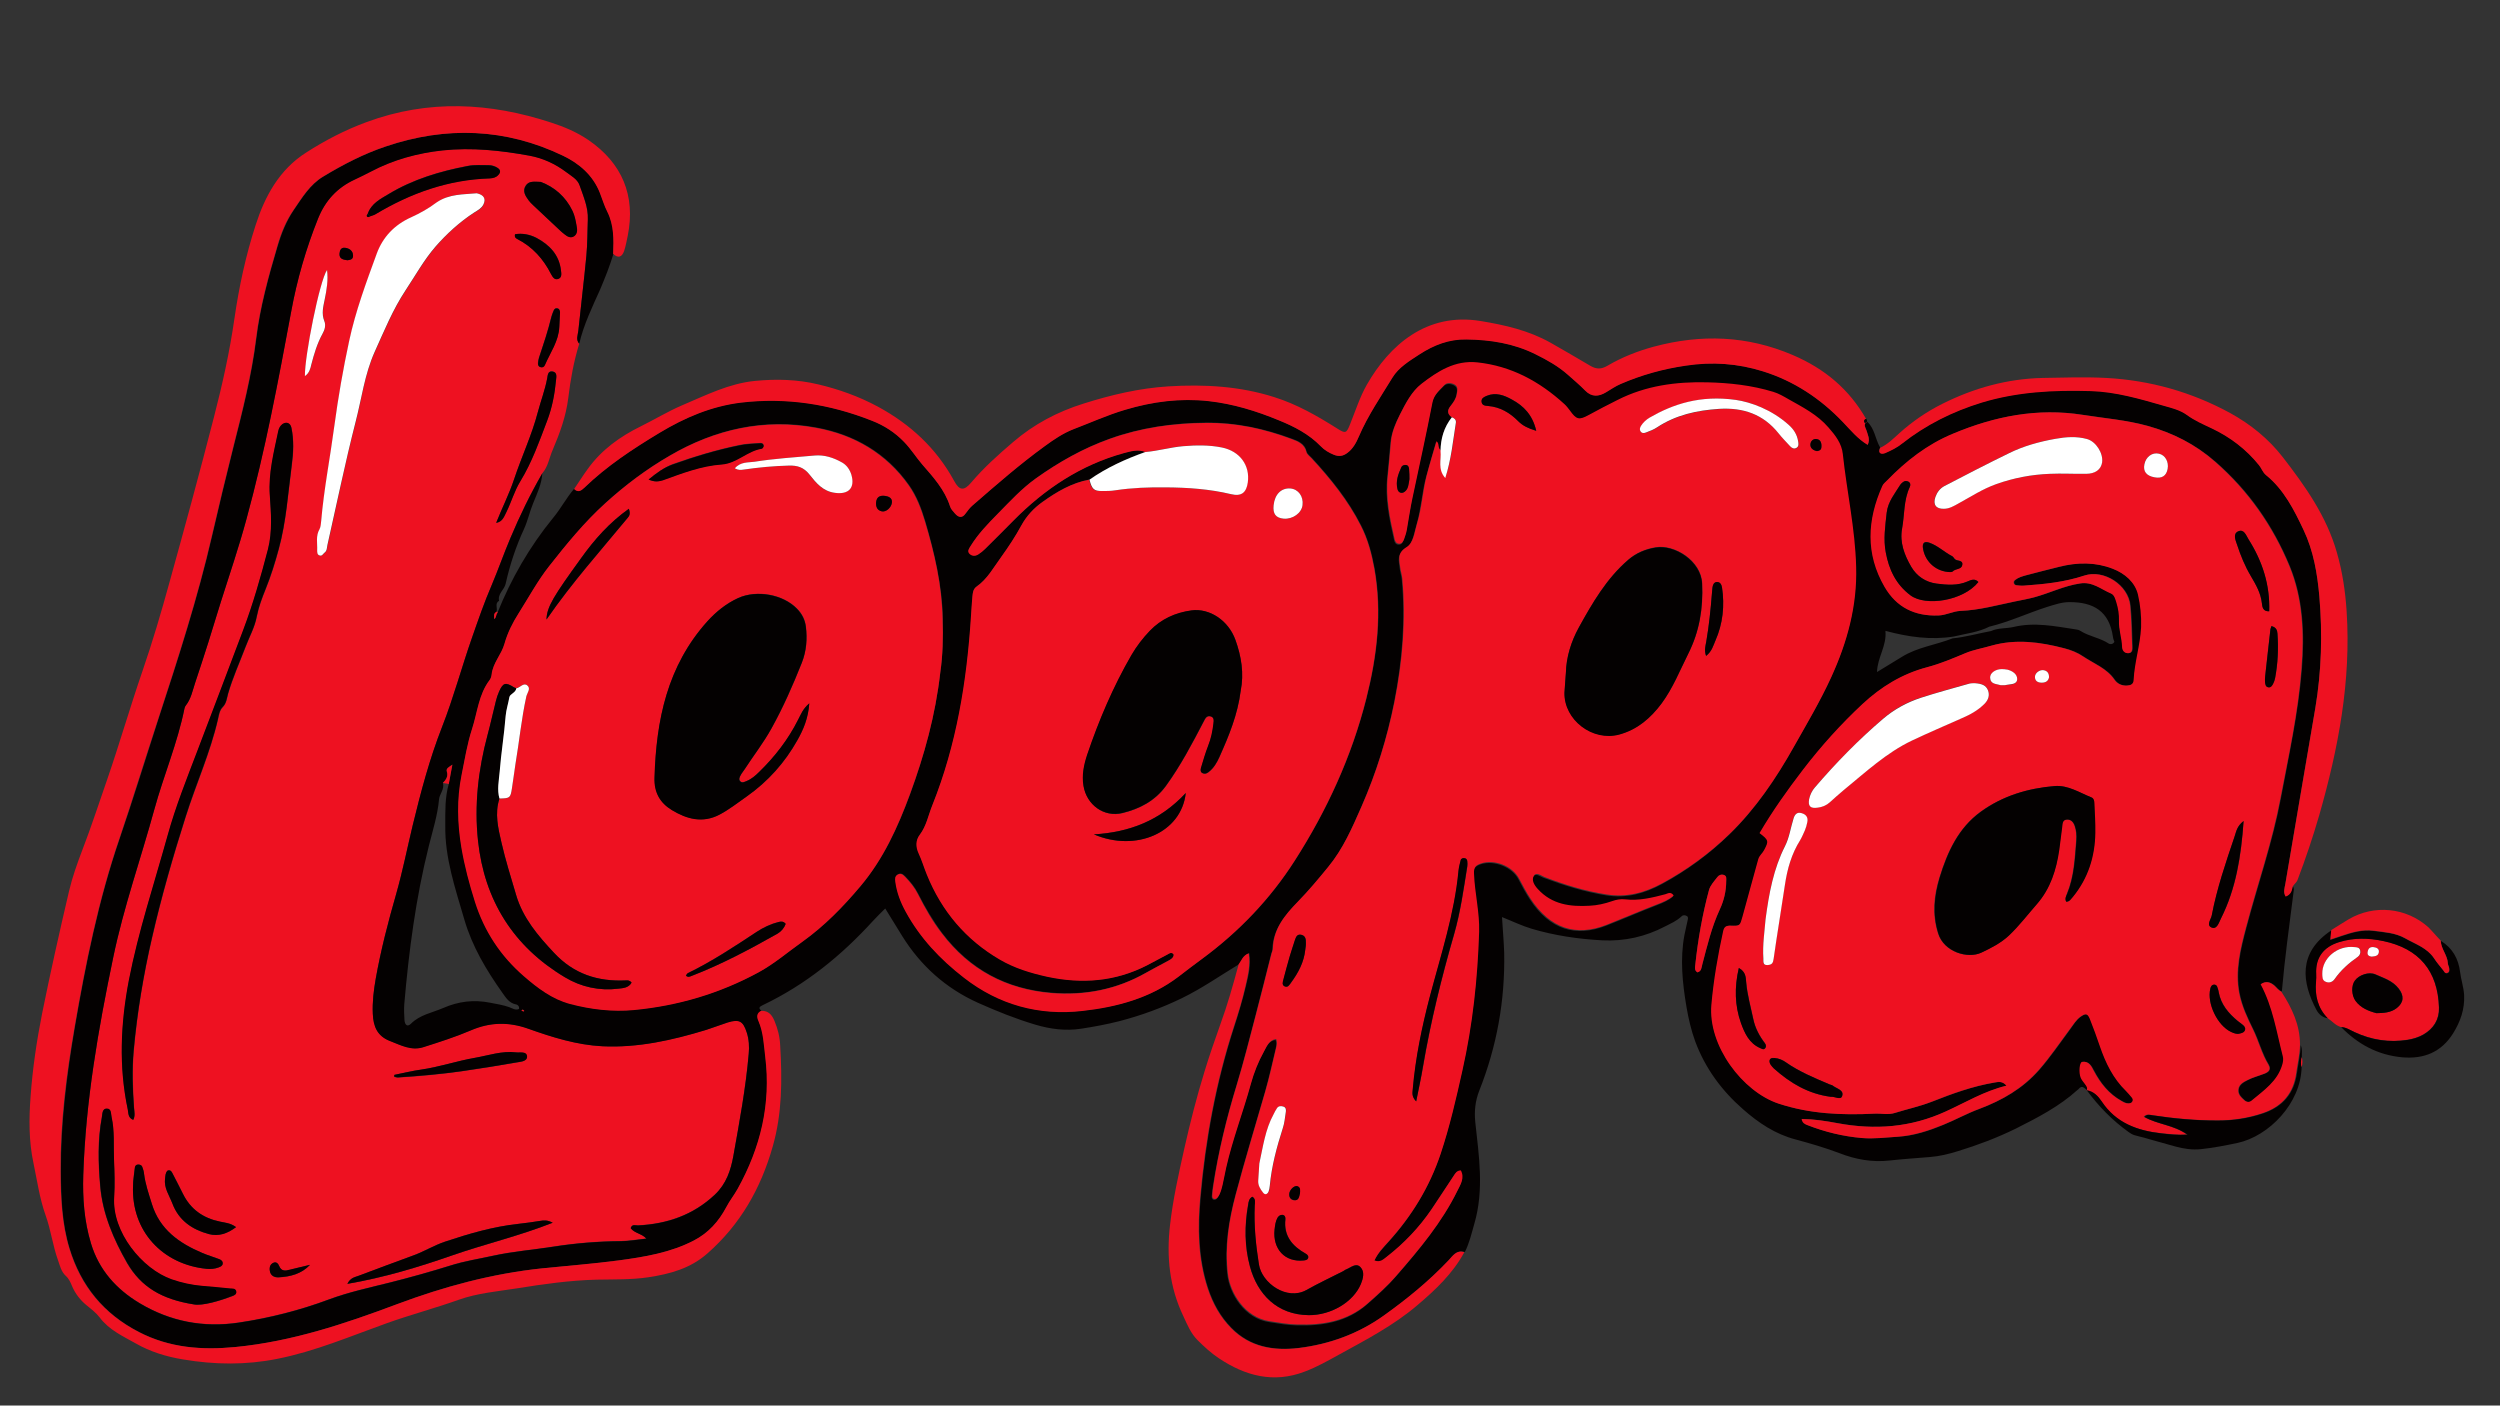 <?xml version="1.0" encoding="utf-8"?>
<!-- Generator: Adobe Illustrator 27.6.1, SVG Export Plug-In . SVG Version: 6.00 Build 0)  -->
<svg version="1.1" id="Layer_1" xmlns="http://www.w3.org/2000/svg" xmlns:xlink="http://www.w3.org/1999/xlink" x="0px" y="0px"
	 viewBox="0 0 1366 768" style="enable-background:new 0 0 1366 768;" xml:space="preserve">
<rect x="0" y="0" width="1366" height="768" fill="#333333" stroke="none"/>
<style type="text/css">
	.st0{fill:#EE1121;}
	.st1{fill:#040101;}
	.st2{fill:#FFFFFF;}
</style>
<g>
	<path class="st0" d="M316.5,187.8c-3,9.7-4.8,19.6-6,29.7c-1.2,9.8-4.6,19.2-8.5,28.3c-1.9,4.3-2.5,9.2-5.7,12.8
		c-6.6,11.4-12.3,23.2-17.4,35.3c-3.6,8.5-6.7,17.4-10.3,25.9c-4,9.3-7.3,18.9-10.6,28.3c-5.7,16.2-10.1,32.8-16.4,48.9
		c-6.8,17.5-11.6,35.7-16.1,53.9c-3,12.5-5.5,25.1-9,37.4c-4.4,15.3-8.4,30.7-11.2,46.4c-1.1,6.3-1.9,12.7-1.6,19.2
		c0.3,6.8,2.4,12.1,9.3,14.8c5.9,2.3,11.7,5.5,18.3,3.4c8.7-2.8,17.6-5.6,26-9.2c10.5-4.5,20.6-4.7,31.3-0.9
		c13.1,4.7,26.5,8.9,40.6,9.6c19.4,1,38.1-3.3,56.5-8.9c4-1.2,7.9-2.8,11.9-4.1c6.3-2,8.4-0.8,10.4,5.4c1.2,3.9,1.4,7.8,1.1,11.8
		c-1.7,18.8-5.1,37.3-8.4,55.8c-1.4,7.7-3.8,15.2-10.1,21.1c-11.9,11.2-26.1,16-42,16.8c-1.4,0.1-3.2-0.9-4,1.5
		c2.1,2.8,6.1,3,8.6,5.7c-4.8,0.5-9.4,1.3-14,1.4c-12.3,0.1-24.7,1.1-36.8,3c-11,1.8-22.2,2.6-33.1,5c-7.7,1.7-15.6,2.9-23.1,5.3
		c-11,3.4-22,6.5-33.1,9.3c-11.1,2.8-22.4,5.2-33.2,9.2c-16,6-32.5,10.1-49.4,12.7c-19.3,2.9-37.5-0.6-54.2-10.6
		c-12.7-7.6-22.2-18.1-26.6-32.7c-3.7-12.2-4.6-24.7-4.2-37.4c1.3-40.2,8.2-79.7,16.4-119c5.7-27.4,15.1-53.7,22.4-80.6
		c5.1-18.6,12.7-36.3,16.5-55.3c0.1-0.6,0.4-1.3,0.8-1.7c2.8-3.6,3.6-8,5-12.2c2.5-7.3,4.8-14.7,7.2-22.1c2.4-7.4,4.5-14.9,6.9-22.3
		c4.8-14.9,9.8-29.7,13.9-44.9c10.2-37.4,17.4-75.5,24.5-113.6c3.2-17.5,8.1-34.4,14.7-50.9c3.9-9.7,10.4-16.8,19.9-21.2
		c3-1.4,6-2.9,8.9-4.4c12.3-6.5,25.5-10.1,39.2-11.6c16-1.7,31.8,0.1,47.6,2.9c7.3,1.3,14,4.4,19.9,8.9c2.7,2.1,6.2,3.8,7.4,7.3
		c2,6,4.7,12,4.5,18.6c-0.3,6.6-0.2,13.3-0.8,19.9c-1.3,13.7-3,27.3-4.4,41C315.8,183.2,314.6,185.7,316.5,187.8z M202.3,118.1
		c1-0.4,2.1-0.6,3-1.2c19.2-11.5,39.7-18.8,62.3-19.5c1.9-0.1,3.5-0.4,4.7-1.9c1.3-1.4,1.3-2.7-0.4-3.8c-1.5-1-3.2-1.5-5-1.5
		c-3.8,0.1-7.6-0.3-11.2,0.4c-15.3,2.9-30.1,7.3-43.4,15.4c-4.4,2.7-9.4,5.2-11.3,10.6c-0.2,0.5-0.7,1.1-0.6,1.4
		C201,119,201.7,118.5,202.3,118.1z M260.5,105.6c-6.9,0.7-15.1,0.1-22,5.2c-4.3,3.2-8.9,5.8-13.7,8c-9.2,4.1-15.5,10.9-18.9,20
		c-5.7,15.6-11.5,31.2-15,47.5c-3.3,15.4-6.1,30.8-8.1,46.4c-2.3,17.3-5.6,34.5-7.2,52c-0.1,1.5-0.1,3.3-0.9,4.5
		c-2.2,3.7-1.1,7.7-1.3,11.6c0,1.1,0,2.4,1.3,2.8c1.3,0.4,1.8-0.9,2.7-1.5c1.4-1.1,1.3-2.8,1.6-4.2c5.1-22.4,9.6-45,15.4-67.3
		c3.3-12.8,4.8-25.9,10.4-38.2c5.2-11.5,9.9-23.1,16.9-33.7c5.3-8.1,10.1-16.6,16.3-23.8c6.1-7.1,13.2-13.6,21.2-18.7
		c1.8-1.2,3.9-2.1,5-4.3C265.6,108.8,264.6,106.5,260.5,105.6z M72.8,611.9c1.2-2.1,0.7-4.3,0.5-6.4c-0.7-10.4-1.1-20.7-0.2-31.1
		c1.9-21,5.3-41.7,10.1-62.2c5.1-22.2,11.4-44.1,18.3-65.8c5.7-17.9,13.5-35.1,17.7-53.5c0.5-2,0.8-4.7,2.6-6.5c2-2,2.2-4.8,2.9-7.3
		c2.5-8.6,6.2-16.8,9.4-25.2c2.1-5.7,5.2-11.1,6.3-17.1c1-5.1,2.9-10.1,4.8-14.8c2.9-7.2,5.2-14.5,7.2-22c4.1-15,5-30.6,7.1-45.9
		c0.9-6.7,1.2-13.5-0.2-20.2c-0.5-2.6-2.7-3.5-4.9-2c-1.4,1-2,2.4-2.3,3.9c-2.4,11.5-5.4,22.9-4.6,34.8c0.6,9.9,1.5,19.9-1,29.7
		c-3.9,15-8.2,29.8-13.6,44.3c-8.2,21.8-16.5,43.6-24.8,65.4c-5.9,15.5-12.1,31-16.5,46.9c-7.3,26.2-15.9,52.1-21.1,78.9
		c-4.5,23.5-5.6,47-0.6,70.6C70.2,608.2,69.9,610.8,72.8,611.9z M105.8,712.7c4.8,1,14.8-2.1,20.8-4.3c1.2-0.4,2.7-1,2.4-2.6
		c-0.3-1.7-2-1.4-3.3-1.6c-5.1-0.5-10.1-1-15.2-1.4c-5.7-0.5-11.3-1.7-16.8-3.6c-16.2-5.8-32.7-26-31.4-45
		c0.5-6.8,0.2-13.7-0.1-20.5c-0.3-7.7,0.4-15.5-1.3-23.1c-0.4-1.8,0-4.7-2.6-4.7c-2.6,0-2.4,2.8-2.7,4.6c-2.4,12.5-2,25.1-0.9,37.7
		c1.3,15.2,7.3,29,14.8,42.2C77.1,703.1,88.3,709.9,105.8,712.7z M189.8,701.5c20.1-3.4,38.7-9.1,57.1-15.5
		c18-6.2,36.6-10.6,55.1-17.9c-2.9-1.6-4.9-1.3-6.9-1c-3.9,0.6-7.8,1.2-11.7,1.6c-14,1.5-27.2,5.4-40.4,9.8
		c-5.8,1.9-11,5.1-16.7,7.3c-10.1,3.8-20.3,7.5-30.4,11.3C194,697.8,191.5,698,189.8,701.5z M72.8,645.4c0,0.2-0.1,1.3-0.1,2.4
		c-1.1,24.9,16.2,43.1,40.3,45.5c2.3,0.2,4.4,0,6.5-0.8c1-0.4,2.1-0.8,2.2-2.1c0.1-1.3-0.9-2-1.9-2.4c-3.1-1.2-6.3-2.1-9.3-3.4
		c-12.6-5.4-23.2-12.8-27.5-26.7c-1.7-5.5-3.6-10.9-4.3-16.6c-0.2-1.3-0.6-2.6-1-3.8c-0.3-0.9-1.3-1.2-2.2-1.2c-1,0-1.6,0.7-1.8,1.6
		C73.3,640.1,73.1,642.3,72.8,645.4z M271.1,285.7c3.6-0.6,4.4-3.6,5.6-6c2.7-5.5,4.4-11.6,7.6-16.8c6.4-10.4,10.4-21.9,14.7-33.2
		c2.7-7.1,4.1-14.5,4.8-22c0.2-1.9,0.7-4.4-2-4.8c-2.5-0.3-2.5,2.1-2.8,3.7c-1.1,6.3-3.4,12.3-5.1,18.4c-3.3,12.7-8.9,24.5-13,36.8
		C278.2,270,274.3,277.6,271.1,285.7z M129,670.5c-3.2-2.4-6.1-2.4-8.8-3c-9.2-1.9-16.1-6.8-20.3-15.3c-1.7-3.6-3.5-7.1-5.4-10.6
		c-0.6-1.1-1-2.6-2.9-2c-1.3,1.2-1.1,2.8-1.4,4.3c-0.8,5.2,2.3,9.3,4,13.7c3.5,9.3,10.8,14.3,19.9,16.7
		C119.4,675.7,124.2,674.1,129,670.5z M295.5,99.4c-3.6-0.1-6.6-0.6-8.3,2c-1.9,2.9-0.3,5.5,1.5,7.9c0.8,1.1,1.8,2,2.7,2.9
		c4.9,4.7,9.9,9.3,14.8,13.9c0.6,0.6,1.3,1.2,2,1.7c1.6,1.3,3.4,2.5,5.4,1.2c1.9-1.2,1.8-3.5,1.4-5.5c-0.5-2.8-1-5.7-2.2-8.2
		C309.1,107.4,302.9,102.1,295.5,99.4z M215.5,587.3c-0.1,0.4-0.1,0.7-0.2,1.1c0.6,0.1,1.3,0.5,1.9,0.4c11.9-0.7,23.7-1.8,35.5-3.5
		c9.8-1.4,19.6-3,29.3-4.7c2.2-0.4,5.9-0.5,5.8-3.2c-0.1-3.1-3.8-2-6-2.3c-7.7-1-15.1,1.7-22.6,3c-9.8,1.7-19.3,4.9-29.2,6.4
		C225.2,585.1,220.3,586.3,215.5,587.3z M178.7,147.5c-4.1,5.9-12.2,47.3-12,58c2.3-1.6,2.9-4.1,3.5-6.3c1.4-5.8,3.2-11.5,6.1-16.8
		c1.2-2.1,1.9-4.6,1-7c-1.6-4-0.6-7.8,0.2-11.7C178.4,158.4,179.4,153,178.7,147.5z M281.4,128c-0.4,1.7,0.5,2.2,1.2,2.5
		c8.4,4.3,14.3,11,18.5,19.2c0.8,1.6,1.9,3.4,4,2.6c2-0.8,1.6-2.9,1.4-4.7c-1-8.5-6.3-13.9-13.4-17.7
		C289.4,128.1,285.4,127.3,281.4,128z M305.6,178.6c0.1-2.6,0.3-5.3,0.3-7.9c0-1-0.3-2.3-1.8-2.3c-1.1,0-1.4,0.9-1.8,1.6
		c-0.4,1-0.8,2-1.1,3.1c-1.8,7.5-4.2,14.8-6.7,22.1c-0.3,1-0.6,2.1-0.6,3.2c0,0.9,0.2,1.8,1.2,2.1c1.2,0.4,2.1,0,2.6-1.2
		C300.7,192.5,305.2,186.3,305.6,178.6z M169.4,691.1c-3.6,0.9-7.2,1.7-10.8,2.7c-2.6,0.7-4.8,1.1-6-2c-0.5-1.3-1.5-2.4-3-1.8
		c-1.9,0.7-2.4,2.5-2.1,4.4c0.4,2.7,2.3,3.7,4.8,3.6C158.6,697.6,164.7,696.1,169.4,691.1z M189.8,142.2c1.3-0.1,3.3-0.3,3.1-2.7
		c-0.1-2.5-2.1-3.8-4.3-4.1c-2.3-0.3-2.9,1.5-3.1,3.3C185.4,141.3,187.3,141.8,189.8,142.2z"/>
	<path class="st1" d="M316.5,187.8c-2-2.2-0.8-4.7-0.5-7c1.4-13.7,3.1-27.3,4.4-41c0.6-6.6,0.6-13.3,0.8-19.9
		c0.3-6.6-2.4-12.6-4.5-18.6c-1.2-3.5-4.7-5.2-7.4-7.3c-5.9-4.4-12.5-7.5-19.9-8.9c-15.7-2.9-31.6-4.6-47.6-2.9
		c-13.7,1.5-26.9,5.1-39.2,11.6c-2.9,1.5-5.9,3-8.9,4.4c-9.5,4.4-16,11.5-19.9,21.2c-6.6,16.5-11.5,33.4-14.7,50.9
		c-7.1,38.1-14.2,76.1-24.5,113.6c-4.1,15.1-9.2,30-13.9,44.9c-2.4,7.4-4.5,14.9-6.9,22.3c-2.4,7.4-4.7,14.8-7.2,22.1
		c-1.4,4.2-2.2,8.6-5,12.2c-0.4,0.5-0.7,1.1-0.8,1.7c-3.8,18.9-11.4,36.7-16.5,55.3c-7.4,26.9-16.7,53.2-22.4,80.6
		c-8.2,39.3-15.1,78.7-16.4,119c-0.4,12.7,0.5,25.1,4.2,37.4c4.4,14.6,13.9,25.1,26.6,32.7c16.7,10,34.9,13.5,54.2,10.6
		c16.9-2.5,33.3-6.7,49.4-12.7c10.8-4,22-6.4,33.2-9.2c11.1-2.8,22.2-5.9,33.1-9.3c7.5-2.4,15.4-3.6,23.1-5.3
		c10.9-2.4,22.1-3.3,33.1-5c12.1-1.9,24.4-2.9,36.8-3c4.6,0,9.2-0.9,14-1.4c-2.5-2.8-6.5-2.9-8.6-5.7c0.8-2.4,2.6-1.5,4-1.5
		c15.9-0.8,30.1-5.6,42-16.8c6.3-6,8.7-13.4,10.1-21.1c3.3-18.5,6.8-37,8.4-55.8c0.4-4,0.2-8-1.1-11.8c-2-6.2-4.1-7.3-10.4-5.4
		c-4,1.3-7.9,2.8-11.9,4.1c-18.4,5.6-37.1,9.8-56.5,8.9c-14-0.7-27.4-4.9-40.6-9.6c-10.7-3.8-20.8-3.6-31.3,0.9
		c-8.4,3.6-17.2,6.4-26,9.2c-6.6,2.1-12.3-1.1-18.3-3.4c-6.9-2.7-9-7.9-9.3-14.8c-0.3-6.5,0.5-12.9,1.6-19.2
		c2.8-15.7,6.8-31.1,11.2-46.4c3.5-12.3,6-24.9,9-37.4c4.4-18.2,9.2-36.4,16.1-53.9c6.3-16.1,10.7-32.7,16.4-48.9
		c3.3-9.5,6.6-19,10.6-28.3c3.6-8.5,6.7-17.4,10.3-25.9c5.1-12.1,10.8-23.9,17.4-35.3c-0.3,5.8-2.9,11.1-5,16.3
		c-1.9,4.6-2.9,9.5-5,14.1c-4.4,9.5-7.7,19.5-10,29.8c-0.7,3.4-4.5,5.5-3.6,9.4c-2.7,1.5-0.4,4.3-1.6,6.2c-1.6,0.9-1,2.4-1.1,3.8
		c1.3-0.7,0.8-2.3,1.7-3.2c7.6-18.9,17.6-36.3,30.5-52.1c4.2-5,7.2-10.9,11.5-15.9c2.1,2.2,3.8,1,5.6-0.7
		c12.3-11.9,26.6-21.2,41.1-30c13.8-8.3,28.3-14.6,44.5-16.5c24.7-3,48.5,0.8,71.5,9.9c6.6,2.6,12.6,6.4,17.6,11.6
		c3.7,3.8,6.5,8.4,9.9,12.3c6.1,7,12.3,13.9,15.2,22.9c0.5,1.6,1.6,2.6,2.6,3.8c2.2,2.5,4.1,2.7,5.9,0.1c1.2-1.6,2.4-3.2,3.9-4.5
		c12.9-11.2,25.7-22.4,39.5-32.4c4.8-3.5,9.8-6.9,15.4-9.1c9.5-3.7,18.7-7.9,28.5-10.7c15-4.4,30.1-6.4,45.6-4.7
		c13.3,1.5,26,5.4,38.3,10.5c8.3,3.4,16.4,7.5,22.9,14.2c1.9,2,4.4,3.5,7.1,4.6c2.8,1.2,5,0.8,7.4-1c3.2-2.3,4.9-5.7,6.3-9
		c4.9-11.4,11.9-21.6,18.3-32.1c3.4-5.7,9.4-9.3,14.9-12.8c7.7-5,16-8.3,25.6-8.1c13.2,0.2,25.7,2.1,37.7,8.1
		c6.4,3.2,12.4,6.5,17.8,11.3c3.1,2.8,6.4,5.5,9.3,8.5c3.6,3.7,7.4,3.4,11.4,1c2.7-1.6,5.2-3.3,8.1-4.6c11.4-5,23.2-8.2,35.6-10
		c14.4-2.1,28.3-1.1,42,3.1c17,5.3,31.5,14.9,43.8,27.8c4.2,4.4,8.1,9.2,13.5,12.4c1.5-3.1,0-5.5-0.7-8c-0.4-1.5-1.9-3.3,0.4-4.6
		c4.2,3.8,4.4,9.5,7.1,14.1c-1.5,3.3,0.9,3.7,2.8,2.9c3.2-1.3,6.5-3,9.2-5.2c13.1-10.3,27.6-17.5,43.5-22.4
		c19.5-6,39.4-6.9,59.5-6.3c13.9,0.4,27.1,4.4,40.2,8.1c4.2,1.2,8.7,2.3,12.3,4.9c4.3,3.1,9.1,5.1,13.7,7.4
		c10.2,4.8,18.8,11.4,25.8,20.1c1.4,1.7,2,3.9,3.8,5.4c9.9,8,15.4,19.1,20.6,30.1c5.4,11.4,7.5,23.8,8.6,36.3
		c1.8,20.4,1.2,40.7-2.2,60.9c-5.5,32.1-11,64.1-16.4,96.2c-0.4,2.2-1.2,4.6,0.2,6.8c2.8-1,3.4-3.1,3.8-5.4c1,0.9,0.6,2,0.5,3.1
		c-2.3,18.1-4.8,36.2-6.4,54.4c-1.7-0.7-2.7-2.3-4-3.4c-2.1-1.7-4.4-2.7-7.3-0.6c6.7,12.5,8.7,26.1,12.1,39.3
		c0.4,1.6,0.3,2.8-0.2,4.4c-2.6,9.3-10.2,14.4-17,20c-1.2,1-2.7,0.8-3.7-0.2c-1.7-1.6-3.8-3.3-3.4-6.1c0.4-2.7,2.9-3.9,4.9-5
		c2.9-1.5,6.1-2.3,9.2-3.5c2.3-0.9,3.9-2.2,2.3-5c-3.6-6-5.3-12.9-8.4-19.2c-3.1-6.3-6.1-12.6-7.5-19.7c-2.4-12.4,0.6-24.2,3.7-36
		c6.2-23.5,14.3-46.5,18.8-70.5c4.4-23.5,9.6-46.9,11.5-70.8c1.5-19.1,0.8-38.2-6.6-56.2c-9.1-22-22.4-41.2-40.6-57
		c-10.9-9.5-23.2-15.7-37-19.6c-11.6-3.2-23.5-4.2-35.3-6c-24.8-3.9-48.2,0.7-71,10.3c-14,5.9-25.5,14.8-35.9,25.5
		c-0.9,0.9-2,1.6-2.6,3c-8.3,18.6-9.3,37.1,1.2,55.2c6.5,11.2,16.5,16.1,29.4,15.6c4.3-0.2,7.9-2.4,12.1-2.5
		c10.2-0.4,20-3.1,29.9-5.2c3.4-0.7,6.8-1.3,10.2-2.2c8.5-2.3,16.4-6.3,25.2-7.6c6.8-1,11.5,3.2,16.9,5.5c1.9,0.8,2.4,3.1,3,5
		c1,3.2,1.5,6.5,1.4,9.8c-0.2,4.9,1.6,9.6,1.7,14.5c0.1,2.1,1.3,3.4,3.4,3.3c2-0.1,2.2-1.9,2.1-3.5c-0.3-7.5-0.3-15.1-1.1-22.5
		c-1.1-11.3-14.5-20-25.1-16.4c-10.8,3.6-21.9,4.7-33.1,5.5c-1.3,0.1-2.7,0-4-0.2c-0.6-0.1-1.2-0.4-1.4-1.2
		c-0.2-0.8,0.2-1.3,0.7-1.7c1.7-1.5,3.9-2,6.1-2.6c6-1.6,12-3.1,18-4.6c9.9-2.5,19.8-2.7,29.3,1.1c6.5,2.6,12.2,7.3,13.8,14.2
		c1.3,5.6,2,11.6,1.7,17.7c-0.4,9.8-3.6,19.2-4.1,28.9c-0.1,2.3-1.7,2.8-3.6,3c-2.9,0.2-5.4-1-6.9-3.2c-4.3-6.3-11.4-8.8-17.3-12.8
		c-3.1-2.1-6.6-3.5-10.3-4.4c-13.1-3.4-26.3-5.2-39.7-1.4c-4.8,1.4-9.7,2.2-14.2,4.1c-6.9,2.9-13.8,5.8-21,7.7
		c-13.6,3.7-25.1,10.7-35.2,20.1c-11.8,11.1-22.6,23-32.5,35.9c-8.6,11.2-16.7,22.5-23.7,34.6c5,3.8,5.1,4.3,2.5,9.3
		c-0.9,1.8-2.6,2.9-3.2,5c-2.8,10.5-5.8,20.9-8.6,31.3c-1.4,5-1.3,5.2-6.5,5c-2.5-0.1-3.6,0.7-4.1,3.1c-2.8,13.2-5.2,26.5-6.4,40
		c-2,22.6,17,47.6,36.6,54.1c17.2,5.7,34.7,6.4,52.5,5.5c3.7-0.2,7.5,0.7,11.1-0.4c6.7-2.1,13.5-3.6,20.1-6.1
		c11.2-4.4,22.4-8.5,34.3-10.5c2.1-0.3,4.3-0.9,6.6,1.7c-12.2,3-22.4,9.2-33.2,14.1c-19.2,8.8-38.8,10.2-59.2,6.4
		c-6.4-1.2-12.9-2.2-19.5-2.3c0.4,2.2,1.9,2.9,3.2,3.4c9.5,3.7,19.3,6.1,29.5,7c6.7,0.6,13.2-0.3,19.9-0.7
		c8.7-0.5,16.8-3.2,24.7-6.5c6.6-2.7,12.9-6.2,19.7-8.7c12.4-4.7,23.7-11.1,32.7-21.4c6.1-7,11.3-14.7,16.8-22.1
		c1.8-2.5,3.3-5.2,6-7c2.7-1.8,3.7-1.7,5,1.4c2,4.9,3.7,9.9,5.5,15c3.1,9,7.2,17.5,14.2,24.3c1.1,1.1,2.1,2.3,3.1,3.5
		c0.6,0.7,0.9,1.6,0.3,2.4c-0.6,0.8-1.5,1-2.3,0.9c-1.4-0.1-2.5-0.8-3.7-1.4c-6.8-3.8-11.4-9.6-15-16.4c-1.3-2.5-2.8-5.4-6.3-4.9
		c-1.5,0.2-2,5.8-0.8,8.7c0.5,1.2,1.4,2.2,2.2,3.3c0.8,1.1,1.7,2.1,1.1,3.6c-1.5-1.1-2.8-3.2-4.8-0.7c-0.1,0.2-0.3,0.3-0.5,0.4
		c-10,9.1-21.9,15.2-33.8,21.2c-10.2,5-20.8,9-31.6,12.3c-4.8,1.5-10,2.8-15.2,3.2c-7.4,0.6-14.7,1.1-22.1,1.9
		c-9.5,1.1-18.7-0.6-27.4-4c-7.9-3-15.9-5.3-24-7.5c-11.1-2.9-20.3-9.1-28.7-16.5c-11.7-10.2-20.7-22.5-26.1-37
		c-2.2-6-3.7-12.5-4.8-18.9c-2.2-13.1-3.6-26.2-1.1-39.4c0.5-2.6,1.2-5.2,1.7-7.8c0.2-0.8,0.5-1.9-0.3-2.4c-0.9-0.6-2.1-0.8-3,0.1
		c-2.6,2.5-5.9,3.9-9,5.5c-10.7,5.6-22.1,8.2-34.3,7.6c-13.1-0.7-26-2.6-38.5-6.3c-5.4-1.6-10.5-4.1-16.3-6.4
		c0.4,6.9,1,13.2,1.2,19.5c0.5,26-4,51.1-13.6,75.3c-2.2,5.6-2.8,11.2-2.2,17.2c2,18.5,4.9,37-0.5,55.5c-1.5,5.2-2.7,10.6-5.2,15.5
		c-4.4-1.4-6.4,2-8.7,4.5c-10.7,11.3-22.7,21.1-35.3,30.1c-13.9,9.9-29.8,15.7-46.7,17.8c-13.5,1.6-26.6-0.5-36.8-11
		c-6-6.1-10-13.4-12.7-21.5c-5.4-16.3-5.6-33.2-4.1-50c2.8-31.6,8.5-62.7,18.3-92.9c2.4-7.4,4.6-14.8,6.4-22.3
		c1.3-5.7,2.9-11.4,1.8-18c-3.3,1.2-4,4-5.5,6c-10.4,6.3-20.4,13.3-31.3,18.6c-10.9,5.3-22.1,9.4-33.9,12.5
		c-7,1.8-14.1,3.1-21.2,4.2c-8.5,1.3-16.8,0.2-24.9-2.2c-10.8-3.2-21.2-7.4-31.5-12c-17.5-7.9-31.2-20.2-41.3-36.4
		c-3-4.8-6-9.7-9.3-15.1c-2.4,2.4-4.6,4.5-6.7,6.8c-17.3,19-36.9,34.9-60.2,46c-1.9,0.9-2.6,1.6-0.7,3.1c-2.6,1.3-2.4,3.4-1.5,5.6
		c2.7,6.2,2.9,12.9,3.7,19.5c3.3,25.8-2.6,49.6-15.1,72.2c-1.9,3.5-4.4,6.6-6.2,10c-4.1,7.8-9.8,14.1-17.7,18.2
		c-12.9,6.7-27.1,9-41.2,10.9c-13.8,1.9-27.7,2.9-41.5,4.3c-27.5,2.8-53.9,9.9-79.5,19.6c-28.7,10.7-57.5,20.4-88.2,23.4
		c-18.4,1.8-36.1,0.5-52.9-8.2c-19.2-9.9-31.6-25.2-37.9-45.6c-4.2-13.7-4.7-27.9-4.8-42.1c-0.1-26.4,3.2-52.6,7.6-78.6
		c6-34.9,13-69.6,24.5-103.2c7.5-21.8,14.2-43.8,21.3-65.7c10.8-33,21.5-66.1,29.3-100c3.7-16,7.5-31.9,11.5-47.8
		c5-19.8,10.1-39.5,12.6-59.8c2.1-17.2,6.7-33.8,11.6-50.4c2.1-7,4.8-13.8,8.9-19.9c4.6-6.7,8.9-13.9,16.1-18.2
		c10.9-6.6,22.3-12.5,34.3-16.5c32.8-11.1,65.4-10,96.8,5.1c8.8,4.2,16.3,10.6,20.1,20.2c1.4,3.4,2.4,7.1,4.1,10.4
		c3.7,7.3,3.5,15.1,3.2,23c-2,6.6-4.5,12.9-7.2,19.3C323.6,167.8,318.9,177.4,316.5,187.8z M1067.5,347.8c-12.4,2-24.6,0.3-37.3-3.1
		c0.8,8.2-4.4,14.5-4.6,22.5c4.7-2.9,9.1-5.6,13.6-8.3c8.5-5.3,18.6-6.5,27.7-10.1c7.1-0.7,14-2.7,21-4c3.9-1.8,8.2-1.3,12.2-2.2
		c11.6-2.8,22.8-0.4,34.1,1.3c0.9,0.1,1.8,0.3,2.5,0.8c4.9,3.1,10.8,3.8,15.6,7c0.6,0.4,2.2,0.5,3-1c-0.3-0.8-0.7-1.8-0.8-2.8
		c-2-13.8-10.5-19-23.9-18.9c-4.1,0-8,1.4-12,2.6c-10.6,3.4-20.8,8.2-31.6,10.8C1080.9,345.5,1074.1,346.2,1067.5,347.8z
		 M245.2,428.4c0.6-3.3,1.2-6.6,1.9-10.6c-1.8,1.3-3.5,1.9-3,3.8c0.9,2.7-0.5,4.4-2.1,6.2c1,3.4-1.9,6.2-2.1,8.9
		c-0.8,8.8-3.5,17.2-5.6,25.6c-7.1,28.4-10.9,57.3-13.4,86.4c-0.2,2.8-0.1,5.7,0.1,8.6c0.2,2.9,1.7,3.9,3.5,2.1c5-5,11.6-6,17.6-8.6
		c8.5-3.7,16.8-4.7,25.8-2.9c3.5,0.7,6.9,1.2,10.3,2.4c1.7,0.6,3.4,1.9,5.4,1c0.3-1.6-0.9-2.4-1.7-2.5c-3.7-0.7-5.5-3.7-7.3-6.2
		c-8.8-12.4-16.6-25.4-20.9-40.2c-4.9-16.9-10.7-33.6-10.4-51.5C243.3,443.3,243.1,435.7,245.2,428.4z M595.3,262
		c-9.6,1.8-17.8,6.6-25.5,12.1c-4.7,3.4-8.7,7.6-11.5,12.7c-3.3,6.1-7,11.8-11.1,17.4c-4.1,5.7-7.5,12-13.5,16.2
		c-1.8,1.3-2.1,3.3-2.2,5.3c-0.3,3.8-0.6,7.5-0.8,11.3c-2.2,35.2-7.8,69.8-21.1,102.8c-2.2,5.4-3.2,11.3-6.9,16.2
		c-2.3,3-2.2,6.6-0.6,10.1c1.7,3.8,2.9,7.8,4.5,11.6c8.1,20,21.2,35.6,39.8,46.4c7.9,4.6,16.8,7.4,25.9,9.4
		c19,4.2,37.4,2.8,54.8-6.3c3.7-1.9,7.4-4,11.1-5.9c1.1-0.5,2.4-1.5,3.3,0.2c-0.2,1.9-1.7,2.5-3,3.3c-4,2.3-8.2,4.3-12.2,6.6
		c-16.1,9.2-33.4,12.5-51.7,11c-24.7-2-44.7-12.7-59.8-32.6c-5.1-6.8-9.3-14-13.1-21.5c-1.8-3.6-4.3-6.6-7-9.4
		c-1.1-1.1-2.3-2.2-4-1.2c-1.6,0.9-1.5,2.3-1.3,4c0.7,5.8,2.8,11.1,5.6,16.2c7.8,14.5,18.9,26.1,31.8,36.1
		c19.1,14.9,41,20.9,64.8,18.2c18.7-2.1,37-6.9,52.5-18.7c4.2-3.2,8.5-6.5,12.7-9.6c20.2-14.8,37.3-32.6,50.8-53.8
		c17.6-27.5,31.1-56.9,39.1-88.6c5.9-23.4,8.7-47,4.4-71c-1.5-8.1-3.5-15.9-7.4-23.5c-7-13.8-16.5-25.5-26.8-36.7
		c-1-1.1-2.6-2.2-2.9-3.5c-1-4.5-4.8-5.9-8.1-7.1c-15-5.6-30.6-8.9-46.7-8.8c-18,0.2-35.6,2.6-52.6,8.7
		c-14.6,5.2-27.8,12.7-40.5,21.7c-7.8,5.6-14.1,12.5-20.7,19.2c-5.4,5.5-10.8,11.1-14.9,17.7c-0.8,1.3-2,2.7-0.6,4.2
		c1.4,1.4,3.2,1.4,4.9,0.3c1.3-0.9,2.5-1.9,3.6-2.9c5.2-5.1,10.4-10.3,15.5-15.5c17.1-17.3,36.7-30.4,60.4-36.9
		c3.8-1,7.7-2.2,11.7-0.6C615.1,250.8,604.7,255.5,595.3,262z M793.3,228c-4.3,5.4-6.1,11.6-6.3,18.4c-1.9-0.8-0.6-3.6-2.4-4.8
		c-1.9,6.6-3.7,12.7-5.4,18.9c-2.3,8.6-2.7,17.5-5.2,26c-1.4,4.6-1.9,10.6-5.7,12.9c-5.3,3.3-4,7-3.5,11.2c0.2,1.9,0.9,3.9,1.1,5.8
		c2.1,22.7,0.2,45.1-4.2,67.4c-3.9,19.7-9.9,38.8-18,57.3c-5.1,11.6-10.1,23.2-18.3,33.1c-5.3,6.5-10.8,12.9-16.6,19
		c-7.1,7.2-13.3,14.8-13.6,25.6c0,0.9-0.5,1.7-0.7,2.6c-2.9,11.4-5.7,22.7-8.7,34.1c-3.3,12.6-6.5,25.3-10.3,37.8
		c-5.5,18-9.9,36.3-12.8,54.9c-0.3,1.7-0.4,3.5-0.6,5.3c-0.1,0.9,0.1,1.8,1.1,2.1c1,0.2,1.6-0.5,2.1-1.2c1.4-2.1,1.9-4.5,2.5-6.8
		c0.7-3,1.3-6.1,1.9-9.1c3.4-15.6,9.2-30.5,13.5-45.8c1.7-6.2,4.1-12.2,7.2-17.8c1.5-2.7,2.6-6.1,6.6-6.7c0.6,1.8,0.3,3.4,0,4.8
		c-1.9,8-3.7,16-5.9,23.8c-5.4,18.7-11.1,37.3-16.1,56.2c-3.8,14.3-6,28.6-4.4,43.3c1.2,10.8,9.5,24.1,22.8,26.1
		c5,0.8,10.1,1.7,15.2,1.8c14,0.4,27.4-1.8,38.4-11.5c5.5-4.8,10.9-9.7,15.7-15.2c12.6-14.5,24.9-29.2,33.4-46.5
		c1.7-3.4,4-6.9,1.8-11c-2.3,0.1-3,1.6-3.8,2.8c-4.1,6.1-8,12.2-12.1,18.3c-6.8,10-15,18.6-24.5,26c-1.7,1.4-3.5,3.4-6.8,2.1
		c2-4.2,4.9-7.2,7.6-10.2c12.8-14.1,22.5-29.9,28.6-48.1c5-15,8.4-30.3,11.9-45.6c5.6-24.9,8.4-50.2,9.1-75.7
		c0.3-10.7-2.4-21.1-2.8-31.7c-0.1-3.5,1-4.6,3.8-5.6c7.3-2.5,17.3,1.4,20.8,8.2c1.9,3.7,3.9,7.4,6.2,10.9
		c10.9,16.6,25,20.9,41.7,14.4c9.2-3.6,18.4-7.6,27.7-11.2c3.1-1.2,6.3-2.5,8.9-4.8c-1.7-2.3-3.2-1.1-4.5-0.7
		c-7.2,2-14.4,3.7-22.1,2.8c-2.3-0.3-4.9,0.2-7.1,1c-4,1.4-8.1,2.3-12.2,2.5c-10.6,0.6-20.7-0.6-28.4-9.2c-2-2.2-3.3-4.8-2.2-7
		c1.4-2.6,4-0.1,5.9,0.5c11,4.1,22.1,7.6,33.8,9.5c11.2,1.8,21-0.9,30.6-6.1c13.5-7.3,25.9-16.4,36.8-27
		c14.3-13.9,25.5-30.5,35.2-47.8c7-12.5,14.3-24.7,20.3-37.8c8.8-19.3,14.2-39,13.6-60.2c-0.6-20.8-5.1-41.2-7.3-61.8
		c-0.6-5.7-4.1-10.2-7.8-14.4c-6-7-14.1-11-21.9-15.5c-2.6-1.5-5.2-3-8.3-4c-11.8-3.7-23.9-5-36.1-5.2c-16.9-0.4-33.4,1.8-48.9,9.6
		c-5.3,2.7-10.7,5.4-15.9,8.3c-5.3,2.9-6.7,2.5-10.2-2.5c-0.9-1.3-1.9-2.5-3-3.5c-13.6-12.4-29-20.9-47.6-22.8
		c-12.2-1.3-21.7,4.9-30.5,11.7c-5.3,4.1-8.6,10.6-11.7,16.7c-2.4,4.7-4.5,9.7-5,15.1c-0.6,6.2-1,12.4-1.7,18.5
		c-1.3,11.8,1.1,23.1,3.7,34.5c0.3,1.4,0.9,2.6,2.5,2.6c1.6,0.1,2.3-1.2,2.7-2.5c0.6-1.7,1.2-3.4,1.5-5.1c1.1-5.7,1.9-11.4,3-17
		c3.6-17.6,7.6-35,11-52.6c0.8-4.4,3.8-6.7,6.5-9.5c1.4-1.5,3.8-1.3,5.6-0.3c2.2,1.2,1.6,3.4,1.2,5.3c-0.4,2.5-1.9,4.4-3.4,6.4
		C790.9,224,790.6,226.2,793.3,228z M513.8,367.2c1.3-8.8,1.6-19,1.4-29.2c-0.4-18.2-4.5-35.8-9.6-53.2c-2.1-7-4.6-13.8-8.9-19.8
		c-12.4-17.6-29.9-27.6-50.5-31.4c-28.5-5.3-55.4,0.8-80.2,15.3c-12.6,7.3-24.2,16-35.1,25.9c-11.5,10.5-21.2,22.4-30.7,34.4
		c-6.3,8-11.2,17.2-16.7,25.8c-3.3,5.2-6,10.5-7.7,16.6c-1.6,5.8-6.3,10.4-7,16.7c-0.1,1.1-0.5,2.3-1.1,3.1
		c-6,7.9-6.7,17.8-9.6,26.7c-2.6,8-4.1,16.7-5.7,25.1c-2.7,13.3-2.3,26.6-0.1,39.8c1.7,10,4.3,19.9,7.4,29.6
		c5.1,16.2,14,29.6,26.7,40.6c7.5,6.6,15.5,12.6,25.3,15.2c11.4,3,23.2,4.5,34.9,3.3c24-2.3,46.8-9.1,68.1-20.6
		c8.6-4.7,16-11.1,23.9-16.7c12-8.5,22.1-19,31.6-30.2c12.6-15,20.5-32.4,27.2-50.5C505,412.7,511.1,391.1,513.8,367.2z
		 M927.5,531.3c2.2-0.6,2.1-2.6,2.6-4.2c2.7-10.2,5.1-20.5,9.6-30.2c2.2-4.7,3.5-10,3.5-15.4c0-1.3,0.4-2.8-1.2-3.4
		c-1.4-0.5-2.8,0-3.6,1.1c-1.7,2.3-3.8,4.5-4.6,7.1c-3.6,13.4-6.1,27.1-7.5,40.9C926.1,528.7,925.8,530.4,927.5,531.3z M284.9,552.1
		c0.4,0.2,0.7,0.4,1,0.5c0.1,0,0.4-0.2,0.5-0.3c-0.3-0.2-0.5-0.6-0.8-0.7C285.5,551.7,285.2,552,284.9,552.1z"/>
	<path class="st0" d="M1140.2,595.8c0.6-1.5-0.3-2.5-1.1-3.6c-0.8-1.1-1.7-2.1-2.2-3.3c-1.2-2.9-0.7-8.5,0.8-8.7
		c3.6-0.5,5,2.3,6.3,4.9c3.6,6.8,8.2,12.6,15,16.4c1.2,0.7,2.3,1.4,3.7,1.4c0.9,0,1.8-0.1,2.3-0.9c0.6-0.9,0.3-1.7-0.3-2.4
		c-1-1.2-2-2.4-3.1-3.5c-7-6.8-11.1-15.3-14.2-24.3c-1.7-5-3.5-10-5.5-15c-1.3-3.1-2.3-3.2-5-1.4c-2.6,1.8-4.1,4.6-6,7
		c-5.5,7.4-10.7,15.1-16.8,22.1c-9,10.3-20.2,16.7-32.7,21.4c-6.8,2.5-13,6-19.7,8.7c-7.9,3.2-16.1,5.9-24.7,6.5
		c-6.6,0.4-13.2,1.3-19.9,0.7c-10.2-0.9-20-3.3-29.5-7c-1.4-0.5-2.9-1.2-3.2-3.4c6.7,0.1,13.1,1.1,19.5,2.3
		c20.4,3.8,40,2.4,59.2-6.4c10.8-4.9,20.9-11.1,33.2-14.1c-2.3-2.6-4.5-2.1-6.6-1.7c-11.9,2-23.2,6.1-34.3,10.5
		c-6.6,2.6-13.4,4-20.1,6.1c-3.6,1.2-7.4,0.2-11.1,0.4c-17.7,0.9-35.2,0.2-52.5-5.5c-19.5-6.5-38.6-31.5-36.6-54.1
		c1.2-13.5,3.5-26.8,6.4-40c0.5-2.4,1.5-3.2,4.1-3.1c5.2,0.2,5.1,0,6.5-5c2.8-10.5,5.8-20.9,8.6-31.3c0.6-2.1,2.3-3.2,3.2-5
		c2.6-4.9,2.6-5.4-2.5-9.3c7.1-12.1,15.2-23.5,23.7-34.6c9.9-12.9,20.7-24.9,32.5-35.9c10.1-9.4,21.6-16.5,35.2-20.1
		c7.2-1.9,14.1-4.8,21-7.7c4.5-1.9,9.5-2.7,14.2-4.1c13.4-3.8,26.6-2,39.7,1.4c3.7,1,7.2,2.3,10.3,4.4c5.9,4,13,6.5,17.3,12.8
		c1.5,2.2,4,3.4,6.9,3.2c1.9-0.1,3.5-0.7,3.6-3c0.5-9.8,3.6-19.1,4.1-28.9c0.2-6-0.4-12-1.7-17.7c-1.6-6.9-7.3-11.7-13.8-14.2
		c-9.5-3.7-19.4-3.6-29.3-1.1c-6,1.5-12,3-18,4.6c-2.1,0.6-4.3,1.2-6.1,2.6c-0.5,0.4-0.9,0.9-0.7,1.7c0.2,0.8,0.7,1.1,1.4,1.2
		c1.3,0.1,2.7,0.3,4,0.2c11.2-0.8,22.3-1.9,33.1-5.5c10.6-3.5,24,5.1,25.1,16.4c0.7,7.5,0.8,15,1.1,22.5c0.1,1.6-0.1,3.4-2.1,3.5
		c-2,0.1-3.3-1.3-3.4-3.3c-0.1-4.9-1.9-9.5-1.7-14.5c0.1-3.3-0.4-6.6-1.4-9.8c-0.6-1.9-1.1-4.2-3-5c-5.5-2.3-10.1-6.6-16.9-5.5
		c-8.8,1.3-16.7,5.3-25.2,7.6c-3.4,0.9-6.8,1.5-10.2,2.2c-9.9,2-19.7,4.8-29.9,5.2c-4.2,0.2-7.9,2.4-12.1,2.5
		c-12.9,0.5-22.9-4.4-29.4-15.6c-10.5-18.1-9.5-36.6-1.2-55.2c0.6-1.3,1.7-2,2.6-3c10.4-10.7,21.9-19.7,35.9-25.5
		c22.9-9.6,46.3-14.2,71-10.3c11.8,1.9,23.8,2.8,35.3,6c13.8,3.8,26.1,10,37,19.6c18.1,15.9,31.5,35,40.6,57
		c7.4,17.9,8.1,37,6.6,56.2c-1.8,23.9-7,47.3-11.5,70.8c-4.5,24-12.6,47-18.8,70.5c-3.1,11.8-6.1,23.5-3.7,36
		c1.4,7.1,4.4,13.4,7.5,19.7c3.1,6.3,4.7,13.2,8.4,19.2c1.6,2.7,0.1,4.1-2.3,5c-3.1,1.2-6.3,2-9.2,3.5c-2,1-4.5,2.2-4.9,5
		c-0.4,2.8,1.6,4.5,3.4,6.1c1,0.9,2.5,1.1,3.7,0.2c6.8-5.7,14.4-10.7,17-20c0.4-1.6,0.6-2.8,0.2-4.4c-3.4-13.2-5.4-26.8-12.1-39.3
		c2.9-2,5.2-1.1,7.3,0.6c1.3,1.1,2.3,2.7,4,3.4c5.8,8.9,10.3,18.3,10.2,29.2c-0.1,5.1-1.3,10-2,15c-1.5,11.4-7.7,18.7-18.6,22.3
		c-8.1,2.7-16.2,3.9-24.7,3.9c-12,0-23.8-1.1-35.7-2.9c-1.3-0.2-2.9-0.8-4.4,0.9c7.4,4.2,16.1,4.4,23.6,9.7
		c-5.5,0.3-9.8-0.3-14.2-0.7c-13.3-1.5-24.9-5.7-32.7-17.5C1146.4,599,1143.9,596.3,1140.2,595.8L1140.2,595.8z M1129,492.7
		c1.9,0,2.6-1.6,3.5-2.7c8.3-10.2,12-22,12.2-35c0.1-5.3-0.4-10.6-0.5-15.9c0-1.4-0.3-2.9-1.6-3.4c-6.5-2.6-12.8-6.8-20.1-6.2
		c-14.5,1.3-28.2,5.3-40.3,14c-12.3,9-18.2,22-22.5,35.9c-3.1,10.1-4.1,20-0.8,30.6c3.2,10.2,16.2,14.1,23.6,10.5
		c5.3-2.5,10.6-5.2,15-9.3c5.6-5.3,10.3-11.4,15.3-17.2c7.5-8.5,10.7-18.7,12.2-29.6c0.6-4.2,1-8.4,1.6-12.5
		c0.2-1.7,0.1-3.9,2.5-4.1c2.3-0.2,3.7,1.4,4.4,3.4c0.9,2.5,1.1,5.2,0.9,7.9c-0.8,9.9-1.2,19.9-5.1,29.3
		C1128.9,489.7,1128.1,491.2,1129,492.7z M1079.1,373.3c-0.5,0.1-2.3,0-4,0.4c-8.4,2.4-16.9,4.7-25.3,7.4
		c-7.7,2.4-14.7,6.2-20.8,11.5c-13.4,11.5-25.7,24.1-37.3,37.5c-1.6,1.8-2.7,4.1-3.2,6.5c-0.8,3.8,0.7,5.2,4.7,4.6
		c2.5-0.3,4.7-1.2,6.6-2.9c2.5-2.2,4.9-4.5,7.5-6.6c12-9.8,23.3-20.4,37.5-27.2c8.9-4.2,18-8.1,27-12.1c4.6-2.1,9.1-4.4,12.7-8.1
		c2-2,2.8-4.5,1.7-7.3C1085.2,374.4,1083,373.5,1079.1,373.3z M1148.6,252.7c0.7-4.9-3.3-11.4-8.3-12.8c-5.8-1.6-11.4-1.2-17.5-0.1
		c-8.8,1.6-17.1,3.9-25.1,7.8c-11.9,5.8-23.6,11.9-35.4,18c-2.4,1.2-4,3.4-4.9,6c-1.4,4.1,0.3,6.5,4.6,6.4c3-0.1,5.4-1.5,8-2.9
		c6.8-3.7,13.1-8,20.7-10.6c9.6-3.4,19.2-5.1,29.2-5.6c6.6-0.3,13.2,0.1,19.8,0C1144.8,258.8,1148,256.4,1148.6,252.7z M1081,318
		c-1.9-2.1-4-1.1-5.9-0.3c-5.5,2.4-11.2,2-16.9,1.2c-6.1-0.8-10.9-4.1-13.9-9.2c-3.7-6.3-6.4-13.3-5-20.9c1.4-7.6,0.8-15.5,4.2-22.7
		c0.5-1.1,0.5-2.2-0.7-2.9c-1-0.6-2.1-0.5-3.1,0.3c-0.5,0.4-1.1,0.9-1.4,1.4c-3,4.8-6.7,9.1-7.4,15.2c-0.8,7.3-1.9,14.5-0.5,21.8
		c1.8,9.3,5.6,17.5,13.5,23.4C1052.2,331.5,1072.8,328.3,1081,318z M964.7,502.3c-0.4,6.5-1.7,13.9-1.3,21.4
		c0.1,1.6-0.5,3.8,2.5,3.6c2.1-0.2,2.8-1,3.1-3.3c1.9-13.6,4.2-27.1,6.2-40.6c1.3-8.6,3.7-16.8,8.3-24.3c1-1.7,1.9-3.5,2.6-5.4
		c0.6-1.4,1-2.9,1.3-4.4c0.5-2.6-0.6-4.2-3.1-5c-2.6-0.8-3.7,0.9-4.4,2.9c-1.6,5.1-2.3,10.5-4.7,15.2
		C969.1,474.7,966.6,487.8,964.7,502.3z M1225.9,448.6c-3.8,2.9-4.1,5.9-4.9,8.4c-4.8,14.2-9.6,28.4-12.5,43.2
		c-0.4,2.2-3.3,5.5,0.2,6.7c2.8,0.9,3.8-3.1,4.9-5.2C1221.8,485.5,1224.6,468,1225.9,448.6z M1239.9,334
		c0.4-14.3-3.7-27.3-11.3-39.3c-1.3-2.1-2.5-5.7-5.6-4.4c-3.2,1.4-1.3,5.1-0.7,7.2c1.9,6.1,4.4,12,7.7,17.5
		c2.7,4.6,5.3,9.1,5.9,14.6C1236.2,331.6,1236.5,334.2,1239.9,334z M1000.4,599.3c1.9-0.4,5.4,2,6.2-0.4c1.2-3.3-3-4.1-5.1-5.7
		c-0.5-0.4-1.2-0.4-1.8-0.7c-8.2-3.5-16.5-6.9-23.9-12.1c-1.8-1.3-3.8-2.1-6.1-2.3c-0.9-0.1-1.9-0.2-2.4,0.6c-0.8,1-0.3,2.1,0.3,3.1
		c0.5,0.7,1,1.4,1.7,2C978.1,591.8,988,597.7,1000.4,599.3z M950.1,528.9c-2.5,10.6-2.2,20.5,1.2,30c1.9,5.5,4.5,11.2,10.6,13.8
		c0.8,0.3,1.6,1,2.4,0.3c1-0.9,0.8-2.1,0.1-3c-3-3.9-5.3-8.3-6.3-13c-1.4-6.7-3.3-13.3-3.9-20.1C953.8,534.3,954,531.1,950.1,528.9z
		 M1209.8,538c-1.4,0.1-1.8,1.1-2.1,2.2c-1.9,8,3.9,20.1,11.4,23.6c1.4,0.6,2.8,1.3,4.5,0.9c1.3-0.3,2.7-0.6,3.1-2.1
		c0.3-1.2-0.5-2.1-1.4-2.8c-0.9-0.7-1.8-1.3-2.6-2c-5-4.2-9.1-9-10.4-15.7c-0.2-1.1-0.6-2.1-0.9-3.2
		C1211.1,538.3,1210.6,538,1209.8,538z M1064.2,312.5c0.5,0,2.1,0.3,2.6-0.3c1.5-1.6,4.8-1,5.3-3.5c0.6-3-2.8-2-4.1-3.3
		c-0.5-0.5-0.7-1.2-1.3-1.5c-4.3-2.2-7.9-5.8-12.5-7.4c-2.7-1-3.9,0.1-3.6,2.7C1051.6,306.2,1057,311.7,1064.2,312.5z M1241.1,342.1
		c-0.3,1-0.5,1.6-0.6,2.2c-1,8.3-1.9,16.7-2.8,25c-0.1,1.1-0.2,2.2-0.1,3.3c0.1,1.3,0.2,2.8,2,2.9c1.3,0.1,1.9-1,2.4-1.9
		c0.5-1,0.9-2,1.1-3.1c1.6-8.1,1.9-16.2,1.3-24.4C1244.3,344.4,1243.7,342.8,1241.1,342.1z M1171.7,253.7c-0.7,3.9,1.1,6.3,5.5,7.1
		c4.1,0.7,6.5-0.8,7.2-4.6c0.7-3.9-1.3-7.5-4.7-8.3C1176,247,1172.4,249.6,1171.7,253.7z M1093.2,374.4c1.1,0,2.2,0.1,3.3-0.1
		c2.3-0.4,5.6-0.1,5.7-3.2c0.1-2.8-2.6-4.4-5.3-5.1c-1-0.3-2.2-0.4-3.3-0.3c-3.5,0.1-6.3,2.2-6.2,4.7
		C1087.6,374,1090.8,373.6,1093.2,374.4z M1119.6,370.1c0-2.1-0.8-3.5-2.9-3.9c-2.2-0.4-4.7,1.4-4.8,3.5c-0.1,2.2,1.3,3.2,3.3,3.3
		C1117.4,373.1,1119.1,372.5,1119.6,370.1z"/>
	<path class="st0" d="M335,138.7c0.3-7.8,0.5-15.6-3.2-23c-1.7-3.3-2.7-6.9-4.1-10.4c-3.8-9.6-11.3-16-20.1-20.2
		c-31.4-15.1-64-16.2-96.8-5.1c-12,4-23.4,9.9-34.3,16.5c-7.2,4.3-11.5,11.5-16.1,18.2c-4.2,6.1-6.9,12.8-8.9,19.9
		c-4.9,16.6-9.5,33.2-11.6,50.4c-2.5,20.2-7.6,40-12.6,59.8c-4,15.9-7.8,31.8-11.5,47.8c-7.8,33.9-18.5,67-29.3,100
		c-7.2,21.9-13.9,43.9-21.3,65.7c-11.5,33.6-18.5,68.3-24.5,103.2c-4.5,26-7.8,52.2-7.6,78.6c0.1,14.1,0.6,28.4,4.8,42.1
		c6.2,20.5,18.7,35.7,37.9,45.6c16.8,8.7,34.5,10,52.9,8.2c30.7-3,59.5-12.6,88.2-23.4c25.7-9.6,52-16.7,79.5-19.6
		c13.8-1.4,27.7-2.5,41.5-4.3c14.1-1.9,28.3-4.2,41.2-10.9c7.9-4.1,13.5-10.3,17.7-18.2c1.8-3.5,4.3-6.6,6.2-10
		c12.5-22.5,18.3-46.3,15.1-72.2c-0.8-6.6-1-13.2-3.7-19.5c-1-2.2-1.1-4.3,1.5-5.6c4-0.1,5.9,2.2,7.3,5.6c1.8,4.3,2.9,8.7,3.1,13.5
		c1.1,18.6,1.1,37-4.1,55.1c-6.5,22.9-17.7,42.6-35.7,58.4c-9.3,8.2-20.4,11.2-32.3,13c-9.4,1.4-18.9,1.1-28.4,1.3
		c-14.5,0.4-28.8,2.4-43,4.7c-10.8,1.7-21.8,2.6-32.2,6.3c-12.9,4.6-26.1,8.1-39,12.7c-19.9,7.1-39.4,15.5-60.3,19.6
		c-17,3.4-34,3.2-51.2,0.3c-9.2-1.5-18-4.2-26-8.8c-6.9-3.9-14.5-7.3-19.6-14.1c-1.9-2.5-4.6-4.6-7.2-6.7c-3.4-2.8-6.1-6.2-7.9-10.4
		c-0.8-2-1.8-4.2-3.4-5.6c-2.6-2.4-3.2-5.5-4.3-8.6c-2.9-8-3.9-16.6-6.8-24.6c-3.3-9.3-4.6-18.9-6.6-28.4c-2.6-12-2.5-24.3-1.6-36.4
		c1.1-15.2,3.3-30.3,6.3-45.4c4.5-22.3,9.5-44.6,14.7-66.8c1.8-7.7,4.5-15.2,7.3-22.6c4.9-12.7,9.1-25.7,13.6-38.6
		c6.8-19.7,12.5-39.6,19.3-59.3c5.4-15.7,10.1-31.6,14.5-47.6c8.4-30.3,16.7-60.6,24.5-91c4.6-17.8,8.6-35.7,11.2-53.9
		c2.5-17.3,6.2-34.5,11.6-51.1c5-15.6,12.9-30.2,27.5-39.5c10.4-6.7,21.4-12.4,33.1-16.7C234.1,54.2,267.7,56,301.2,67
		c7.1,2.3,14,5.2,20.3,9.5c18.4,12.6,25.9,30.4,21.5,52.3c-0.6,2.8-1.1,5.7-2,8.4C339.8,140.5,337.8,141.3,335,138.7z"/>
	<path class="st0" d="M1020.2,230.5c-2.4,1.3-0.9,3.1-0.4,4.6c0.7,2.5,2.2,4.9,0.7,8c-5.4-3.2-9.3-8-13.5-12.4
		c-12.3-12.9-26.8-22.5-43.8-27.8c-13.7-4.3-27.6-5.3-42-3.1c-12.4,1.8-24.2,5.1-35.6,10c-2.9,1.2-5.4,3-8.1,4.6
		c-4,2.4-7.8,2.7-11.4-1c-2.9-3-6.2-5.7-9.3-8.5c-5.3-4.7-11.3-8.1-17.8-11.3c-12.1-6-24.6-7.9-37.7-8.1c-9.5-0.2-17.9,3.1-25.6,8.1
		c-5.5,3.6-11.5,7.2-14.9,12.8c-6.4,10.5-13.4,20.7-18.3,32.1c-1.4,3.3-3.2,6.7-6.3,9c-2.4,1.8-4.6,2.1-7.4,1
		c-2.7-1.1-5.2-2.6-7.1-4.6c-6.5-6.7-14.5-10.8-22.9-14.2c-12.3-5.1-25-9-38.3-10.5c-15.6-1.7-30.6,0.2-45.6,4.7
		c-9.8,2.9-19,7.1-28.5,10.7c-5.6,2.2-10.6,5.6-15.4,9.1c-13.8,10-26.6,21.2-39.5,32.4c-1.5,1.3-2.7,2.8-3.9,4.5
		c-1.8,2.6-3.8,2.4-5.9-0.1c-1-1.2-2.1-2.2-2.6-3.8c-2.9-9.1-9.1-15.9-15.2-22.9c-3.4-4-6.2-8.5-9.9-12.3c-5-5.2-10.9-9-17.6-11.6
		c-23-9.1-46.8-12.8-71.5-9.9c-16.2,2-30.7,8.2-44.5,16.5c-14.6,8.8-28.8,18.1-41.1,30c-1.8,1.7-3.4,2.8-5.6,0.7
		c2.5-3.6,4.8-7.4,7.4-10.9c7.5-10.5,17.7-17.8,29.1-23.4c7.5-3.7,14.7-8.1,22.4-11.4c13-5.5,25.7-12,40.1-13.4
		c11.6-1.1,23-0.8,34.3,1.9c11.4,2.7,22.3,6.6,32.7,12.2c17.7,9.6,31.9,22.7,41.6,40.5c2.9,5.4,5.4,5.7,9.4,0.9
		c6.9-8.1,14.8-15.2,22.9-22.1c11.3-9.7,24.1-16.5,38.5-21c15.2-4.8,30.5-8.4,46.4-9.4c19.6-1.2,39-0.1,57.8,5.9
		c12.4,3.9,23.5,10.3,34.3,17.1c4.5,2.9,5.1,2.7,7-2.1c3-7.4,5.4-15.1,9.3-21.9c12.2-21.3,32.5-39.6,62.1-34.7
		c13.3,2.2,26.2,5.1,38.3,11.9c7.3,4.1,14.5,8.4,21.7,12.6c3.3,1.9,5.9,1.9,9.2,0c8-4.7,16.6-8.1,25.5-10.5
		c25.8-6.9,50.9-6.1,75.9,4.6c17.5,7.5,30.8,18.7,40.1,35c-0.8,0.3-1.4,0.7-1.1,1.7c0.3,0.9,0.9,0.4,1.4,0.2L1020.2,230.5z"/>
	<path class="st0" d="M1252.7,484.5c-0.4,2.2-0.9,4.3-3.8,5.4c-1.5-2.2-0.6-4.6-0.2-6.8c5.4-32.1,11-64.1,16.4-96.2
		c3.4-20.2,3.9-40.5,2.2-60.9c-1.1-12.5-3.2-24.9-8.6-36.3c-5.2-11-10.8-22.2-20.6-30.1c-1.8-1.5-2.4-3.7-3.8-5.4
		c-7-8.7-15.7-15.3-25.8-20.1c-4.7-2.2-9.5-4.3-13.7-7.4c-3.6-2.6-8.1-3.7-12.3-4.9c-13.2-3.8-26.4-7.7-40.2-8.1
		c-20.1-0.6-40,0.4-59.5,6.3c-15.9,4.9-30.4,12.1-43.5,22.4c-2.7,2.2-6,3.8-9.2,5.2c-1.9,0.8-4.3,0.4-2.8-2.9
		c4.1-1.9,7.3-5.1,10.5-8c7.1-6.4,15-11.8,23.4-16c17.3-8.7,35.7-13.8,55.1-14.2c11.5-0.2,23-0.6,34.5,0
		c24.1,1.3,46.7,7.7,67.8,19.2c11.1,6.1,21,14.1,28.8,24.2c12.3,15.9,23.9,32.3,29.5,52.1c3,10.4,4.6,21.1,5.3,32
		c2.5,38.1-4.5,74.8-14.9,111.2c-3.5,12.1-7.5,24-12,35.8C1254.7,482.4,1253.4,483.1,1252.7,484.5z"/>
	<path class="st0" d="M676.8,526.9c1.5-2,2.2-4.8,5.5-6c1,6.6-0.5,12.3-1.8,18c-1.7,7.5-4,15-6.4,22.3
		c-9.8,30.2-15.5,61.3-18.3,92.9c-1.5,16.7-1.3,33.6,4.1,50c2.7,8.1,6.7,15.4,12.7,21.5c10.2,10.5,23.3,12.6,36.8,11
		c16.8-2,32.8-7.8,46.7-17.8c12.6-9,24.6-18.8,35.3-30.1c2.3-2.4,4.3-5.9,8.7-4.5c-6.3,11.7-15.8,20.6-25.7,29
		c-13,11.1-28.1,18.9-43,27.1c-6,3.3-12,6.7-18.4,9.1c-17.1,6.6-32.6,2.4-47.1-7.3c-4.2-2.8-8-6.3-11.6-9.9c-3.6-3.6-5.6-8.4-7.7-13
		c-7.6-15.8-9.3-32.6-7.3-49.8c1.6-14.1,4.7-27.9,7.8-41.8c3.2-14.2,6.8-28.4,11.1-42.3c2.6-8.6,5.6-17.1,8.6-25.6
		C670.7,549.1,673.8,538,676.8,526.9z"/>
	<path class="st0" d="M1279.2,561.2c-3.1-0.8-4.9-3.3-7.4-4.9c-5.5-5.6-7.1-12.5-6.4-20.1c0.1-1.3,0.2-2.6,0.1-4
		c-0.5-9,4-14.9,12.5-17.5c8.1-2.5,16.1-2.3,24.1-0.6c19.6,4.1,29.9,16.4,30.5,36.4c0.2,6.6-3,11.5-8.5,14.7
		c-2.6,1.5-5.6,2.4-8.6,2.9c-10,1.6-19.7,0.1-29-4.2C1284.2,562.9,1281.9,561.3,1279.2,561.2z M1298.5,553.6
		c3.8-0.1,7.8-0.2,11.2-2.9c3.9-3.1,4-6.8,1-10.6c-3.3-4.3-8.2-5.7-12.6-7.7c-3.7-1.7-9.2,0.3-11.3,3.3c-2,2.8-1.9,8.1,0.4,11.2
		C1289.9,550.7,1294,552.4,1298.5,553.6z M1286.5,517.5c-9.2-1.1-17.8,6-17.5,14.6c0.1,1.7-0.2,3.6,2,4.4c2,0.7,3.7-0.1,4.7-1.5
		c3.4-5,7.8-8.8,12.7-12.2c1.2-0.9,1.6-2.1,1.3-3.5C1289.2,517.5,1287.8,517.6,1286.5,517.5z M1295.9,522.7c1.5-0.2,3.6-0.2,3.9-2.4
		c0.3-2-1.3-2.6-2.9-2.8c-1.9-0.3-2.9,0.7-3.2,2.5C1293.5,521.6,1294.1,522.6,1295.9,522.7z"/>
	<path class="st1" d="M1279.2,561.2c2.8,0.1,5,1.7,7.4,2.8c9.2,4.3,18.9,5.8,29,4.2c3-0.5,6-1.4,8.6-2.9c5.5-3.2,8.7-8.1,8.5-14.7
		c-0.6-20.1-10.9-32.3-30.5-36.4c-8.1-1.7-16.1-1.9-24.1,0.6c-8.5,2.6-13,8.5-12.5,17.5c0.1,1.3,0,2.6-0.1,4
		c-0.7,7.6,0.9,14.5,6.4,20.1c-2.9-0.4-5-2.3-6.2-4.6c-7.9-14.9-10.3-31.2,8.1-43.4c-0.2,1.8-0.3,3.5-0.5,5.3c0,0-0.3,0.1-0.3,0.1
		l0.3-0.2c2.1-0.7,4.2-1.4,6.2-2.1c5.6-1.9,11.4-3.6,17.4-2.8c5.8,0.8,11.9,1,17.3,4.1c5.6,3.2,12,5.1,15.8,10.9
		c1.6,2.4,3.5,4.5,5.2,6.8c0.5,0.7,0.9,1.6,2,1.3c1.4-0.5,1.3-1.7,1.1-2.7c-0.1-0.9-0.7-1.7-0.7-2.5c-0.1-4.5-3.8-8-3.9-12.5
		c6.3,3.9,9.6,9.7,10.5,17c0.5,4.2,1.9,8.1,2.2,12.5c0.4,7.9-2.1,14.7-6,21c-6.4,10.2-15.8,14.2-28,13.1
		C1299,576.4,1288.3,570.5,1279.2,561.2z"/>
	<path class="st1" d="M1140.2,595.7c3.8,0.6,6.3,3.3,8.2,6.1c7.8,11.8,19.5,16,32.7,17.5c4.4,0.5,8.7,1,14.2,0.7
		c-7.5-5.4-16.2-5.5-23.6-9.7c1.5-1.7,3.1-1.1,4.4-0.9c11.8,1.8,23.7,2.9,35.7,2.9c8.5,0,16.6-1.2,24.7-3.9
		c10.9-3.7,17.1-11,18.6-22.3c0.7-5,1.9-9.9,2-15c1,2.1,0.6,4.3,0.6,6.5c-0.5,1.8-0.6,3.7-0.1,5.5c-0.4,19.8-17.9,37.7-35,41.4
		c-6.7,1.4-13.3,2.7-20,3.4c-4.7,0.5-9.3-0.2-13.8-1.4c-7.5-2-14.9-4.3-22.4-6.2c-1.4-0.4-2.4-1.1-3.4-1.8
		C1154.1,612.1,1146.6,604.4,1140.2,595.7z"/>
	<path class="st0" d="M1333.6,513.9c0.1,4.5,3.7,8,3.9,12.5c0,0.8,0.6,1.7,0.7,2.5c0.1,1.1,0.2,2.3-1.1,2.7c-1.1,0.4-1.5-0.6-2-1.3
		c-1.8-2.3-3.7-4.4-5.2-6.8c-3.9-5.7-10.2-7.7-15.8-10.9c-5.4-3-11.4-3.3-17.3-4.1c-6-0.8-11.7,0.9-17.4,2.8
		c-2.1,0.7-4.2,1.4-6.2,2.1l0.1,0.1c0.2-1.8,0.3-3.5,0.5-5.3c3.2-2,6.3-4,9.5-5.9c13.9-8.2,31.5-6.5,43.6,4.4
		C1329.2,509,1331.3,511.6,1333.6,513.9z"/>
	<path class="st0" d="M1257.6,583.1c-0.6-1.8-0.4-3.7,0.1-5.5C1258.2,579.4,1258.2,581.3,1257.6,583.1z"/>
	<path class="st0" d="M271.7,335c-0.8,0.9-0.4,2.5-1.7,3.2c0.1-1.4-0.5-2.9,1.1-3.8C272.1,333.9,272,334.4,271.7,335z"/>
	<path class="st1" d="M1020,230.7c-0.5,0.2-1.1,0.7-1.4-0.2c-0.3-1,0.3-1.4,1.1-1.7C1020.2,229.4,1020.3,230,1020,230.7z"/>
	<path class="st2" d="M260.5,105.6c4.1,0.9,5.1,3.2,3.6,6.2c-1.1,2.1-3.1,3.1-5,4.3c-8,5.2-15.1,11.7-21.2,18.7
		c-6.3,7.3-11,15.8-16.3,23.8c-7,10.6-11.7,22.2-16.9,33.7c-5.5,12.3-7.1,25.5-10.4,38.2c-5.7,22.3-10.3,44.8-15.4,67.3
		c-0.3,1.5-0.2,3.2-1.6,4.2c-0.8,0.6-1.3,2-2.7,1.5c-1.3-0.4-1.3-1.7-1.3-2.8c0.2-3.9-0.9-7.8,1.3-11.6c0.7-1.3,0.7-3,0.9-4.5
		c1.5-17.4,4.9-34.6,7.2-52c2.1-15.6,4.8-31.1,8.1-46.4c3.5-16.3,9.3-31.9,15-47.5c3.3-9.1,9.7-15.9,18.9-20c4.8-2.2,9.5-4.8,13.7-8
		C245.4,105.8,253.6,106.3,260.5,105.6z"/>
	<path class="st1" d="M72.8,611.9c-2.9-1.1-2.6-3.7-3-5.7c-5-23.6-3.9-47.1,0.6-70.6c5.2-26.8,13.8-52.6,21.1-78.9
		c4.4-16,10.6-31.4,16.5-46.9c8.3-21.8,16.6-43.6,24.8-65.4c5.5-14.5,9.7-29.4,13.6-44.3c2.5-9.8,1.7-19.8,1-29.7
		c-0.8-11.9,2.2-23.3,4.6-34.8c0.3-1.5,1-2.9,2.3-3.9c2.2-1.5,4.4-0.6,4.9,2c1.4,6.7,1.1,13.5,0.2,20.2c-2,15.4-3,30.9-7.1,45.9
		c-2,7.4-4.3,14.8-7.2,22c-1.9,4.7-3.8,9.7-4.8,14.8c-1.1,6.1-4.2,11.5-6.3,17.1c-3.2,8.4-6.9,16.5-9.4,25.2
		c-0.7,2.5-0.9,5.3-2.9,7.3c-1.8,1.8-2.2,4.5-2.6,6.5c-4.2,18.4-12.1,35.6-17.7,53.5c-6.9,21.7-13.2,43.6-18.3,65.8
		c-4.7,20.5-8.2,41.2-10.1,62.2c-0.9,10.4-0.6,20.8,0.2,31.1C73.4,607.6,73.9,609.8,72.8,611.9z"/>
	<path class="st1" d="M105.8,712.7c-17.6-2.8-28.7-9.6-36.2-22.5c-7.6-13.2-13.5-27-14.8-42.2c-1.1-12.5-1.4-25.2,0.9-37.7
		c0.3-1.8,0.2-4.7,2.7-4.6c2.6,0,2.2,3,2.6,4.7c1.7,7.6,1,15.4,1.3,23.1c0.3,6.8,0.5,13.7,0.1,20.5c-1.3,19.1,15.2,39.3,31.4,45
		c5.5,1.9,11,3.1,16.8,3.6c5.1,0.4,10.1,0.9,15.2,1.4c1.2,0.1,2.9-0.2,3.3,1.6c0.3,1.6-1.2,2.2-2.4,2.6
		C120.6,710.6,110.6,713.7,105.8,712.7z"/>
	<path class="st1" d="M189.8,701.5c1.7-3.4,4.1-3.6,6.1-4.4c10.1-3.8,20.2-7.6,30.4-11.3c5.7-2.1,10.9-5.3,16.7-7.3
		c13.2-4.4,26.5-8.3,40.4-9.8c3.9-0.4,7.8-1,11.7-1.6c2-0.3,3.9-0.6,6.9,1c-18.5,7.3-37.1,11.6-55.1,17.9
		C228.6,692.4,209.9,698,189.8,701.5z"/>
	<path class="st1" d="M72.8,645.4c0.4-3.1,0.6-5.3,0.9-7.5c0.1-0.9,0.7-1.6,1.8-1.6c0.9,0,1.8,0.3,2.2,1.2c0.5,1.2,0.9,2.5,1,3.8
		c0.7,5.7,2.6,11.1,4.3,16.6c4.3,13.9,14.9,21.4,27.5,26.7c3,1.3,6.2,2.2,9.3,3.4c1,0.4,2,1.1,1.9,2.4c-0.1,1.3-1.2,1.7-2.2,2.1
		c-2.1,0.8-4.3,1-6.5,0.8c-24.1-2.3-41.4-20.6-40.3-45.5C72.7,646.7,72.8,645.6,72.8,645.4z"/>
	<path class="st1" d="M201,116.7c1.9-5.5,6.9-8,11.3-10.6c13.4-8.1,28.2-12.5,43.4-15.4c3.6-0.7,7.5-0.4,11.2-0.4
		c1.8,0,3.5,0.5,5,1.5c1.7,1.1,1.7,2.4,0.4,3.8c-1.3,1.4-2.9,1.8-4.7,1.9c-22.6,0.7-43.1,8-62.3,19.5c-0.9,0.6-2,0.8-3,1.2
		C201.9,117.6,201.4,117.1,201,116.7z"/>
	<path class="st1" d="M271.1,285.7c3.2-8.1,7.1-15.7,9.8-23.8c4.1-12.4,9.7-24.1,13-36.8c1.6-6.1,3.9-12.1,5.1-18.4
		c0.3-1.6,0.3-4,2.8-3.7c2.8,0.4,2.2,2.8,2,4.8c-0.7,7.5-2.1,14.9-4.8,22c-4.3,11.3-8.3,22.7-14.7,33.2c-3.2,5.2-4.9,11.3-7.6,16.8
		C275.5,282,274.7,285.1,271.1,285.7z"/>
	<path class="st1" d="M129,670.5c-4.8,3.6-9.6,5.2-14.9,3.8c-9.1-2.5-16.4-7.4-19.9-16.7c-1.7-4.5-4.7-8.5-4-13.7
		c0.2-1.5,0.1-3.1,1.4-4.3c1.8-0.6,2.3,0.9,2.9,2c1.8,3.5,3.6,7,5.4,10.6c4.2,8.6,11.1,13.4,20.3,15.3
		C122.9,668.1,125.8,668.2,129,670.5z"/>
	<path class="st1" d="M295.5,99.4c7.3,2.8,13.6,8,17.4,16c1.2,2.5,1.7,5.4,2.2,8.2c0.4,1.9,0.5,4.2-1.4,5.5c-2,1.3-3.8,0.1-5.4-1.2
		c-0.7-0.6-1.4-1.1-2-1.7c-4.9-4.6-9.9-9.3-14.8-13.9c-1-0.9-1.9-1.8-2.7-2.9c-1.7-2.4-3.4-5-1.5-7.9
		C289,98.7,291.9,99.3,295.5,99.4z"/>
	<path class="st1" d="M215.5,587.3c4.9-1,9.8-2.2,14.7-2.9c9.9-1.4,19.4-4.7,29.2-6.4c7.5-1.3,14.8-3.9,22.6-3
		c2.2,0.3,5.9-0.8,6,2.3c0.1,2.7-3.6,2.8-5.8,3.2c-9.8,1.7-19.5,3.3-29.3,4.7c-11.8,1.7-23.6,2.7-35.5,3.5c-0.6,0-1.3-0.3-1.9-0.4
		C215.3,588,215.4,587.6,215.5,587.3z"/>
	<path class="st2" d="M178.7,147.5c0.7,5.5-0.2,10.9-1.3,16.2c-0.8,3.9-1.8,7.7-0.2,11.7c1,2.4,0.2,4.9-1,7
		c-2.9,5.3-4.6,11-6.1,16.8c-0.5,2.2-1.1,4.7-3.5,6.3C166.4,194.8,174.6,153.4,178.7,147.5z"/>
	<path class="st1" d="M281.4,128c4-0.7,8,0.1,11.7,2c7.1,3.8,12.4,9.2,13.4,17.7c0.2,1.7,0.7,3.9-1.4,4.7c-2.1,0.8-3.1-1-4-2.6
		c-4.2-8.3-10.1-14.9-18.5-19.2C281.9,130.2,281,129.7,281.4,128z"/>
	<path class="st1" d="M305.6,178.6c-0.3,7.8-4.9,14-7.8,20.8c-0.5,1.2-1.4,1.6-2.6,1.2c-1-0.3-1.3-1.3-1.2-2.1
		c0.1-1.1,0.3-2.2,0.6-3.2c2.4-7.3,4.9-14.6,6.7-22.1c0.3-1.1,0.7-2.1,1.1-3.1c0.3-0.8,0.7-1.7,1.8-1.6c1.5,0,1.8,1.3,1.8,2.3
		C305.9,173.3,305.7,175.9,305.6,178.6z"/>
	<path class="st1" d="M169.4,691.1c-4.7,5-10.8,6.5-17.2,6.8c-2.4,0.1-4.4-0.9-4.8-3.6c-0.3-1.9,0.2-3.6,2.1-4.4
		c1.6-0.6,2.5,0.6,3,1.8c1.3,3.1,3.5,2.7,6,2C162.2,692.8,165.8,692,169.4,691.1z"/>
	<path class="st1" d="M189.8,142.2c-2.5-0.3-4.4-0.8-4.3-3.5c0.1-1.9,0.8-3.6,3.1-3.3c2.3,0.3,4.2,1.6,4.3,4.1
		C193.1,141.9,191.1,142,189.8,142.2z"/>
	<path class="st1" d="M202.3,118.1c-0.6,0.5-1.4,0.9-1.9,0c-0.2-0.3,0.4-0.9,0.6-1.4C201.4,117.1,201.9,117.6,202.3,118.1z"/>
	<path class="st0" d="M793.3,228c-2.7-1.8-2.5-4-0.7-6.2c1.5-1.9,3-3.9,3.4-6.4c0.3-2,0.9-4.1-1.2-5.3c-1.8-1-4.2-1.2-5.6,0.3
		c-2.6,2.8-5.6,5.1-6.5,9.5c-3.4,17.6-7.3,35.1-11,52.6c-1.2,5.6-2,11.3-3,17c-0.3,1.7-0.9,3.4-1.5,5.1c-0.5,1.2-1.1,2.5-2.7,2.5
		c-1.6-0.1-2.2-1.3-2.5-2.6c-2.6-11.3-5-22.7-3.7-34.5c0.7-6.2,1.1-12.3,1.7-18.5c0.5-5.4,2.6-10.3,5-15.1
		c3.1-6.1,6.4-12.6,11.7-16.7c8.8-6.8,18.3-13,30.5-11.7c18.6,2,34,10.4,47.6,22.8c1.1,1,2.1,2.3,3,3.5c3.5,4.9,4.9,5.4,10.2,2.5
		c5.2-2.9,10.6-5.6,15.9-8.3c15.4-7.8,31.9-10,48.9-9.6c12.2,0.3,24.3,1.6,36.1,5.2c3,0.9,5.7,2.5,8.3,4c7.8,4.4,15.9,8.5,21.9,15.5
		c3.7,4.2,7.2,8.7,7.8,14.4c2.2,20.6,6.8,41,7.3,61.8c0.6,21.2-4.8,41-13.6,60.2c-6,13.1-13.3,25.4-20.3,37.8
		c-9.7,17.3-20.9,33.9-35.2,47.8c-11,10.7-23.3,19.7-36.8,27c-9.6,5.2-19.4,7.9-30.6,6.1c-11.7-1.8-22.8-5.3-33.8-9.5
		c-1.8-0.7-4.5-3.1-5.9-0.5c-1.2,2.2,0.2,4.8,2.2,7c7.8,8.6,17.8,9.8,28.4,9.2c4.1-0.2,8.2-1.1,12.2-2.5c2.2-0.8,4.8-1.3,7.1-1
		c7.6,0.9,14.9-0.9,22.1-2.8c1.3-0.4,2.9-1.6,4.5,0.7c-2.5,2.3-5.8,3.6-8.9,4.8c-9.3,3.6-18.4,7.5-27.7,11.2
		c-16.7,6.6-30.8,2.2-41.7-14.4c-2.3-3.5-4.2-7.2-6.2-10.9c-3.6-6.8-13.5-10.7-20.8-8.2c-2.9,1-4,2.1-3.8,5.6
		c0.4,10.6,3.1,21,2.8,31.7c-0.8,25.5-3.5,50.8-9.1,75.7c-3.4,15.3-6.9,30.6-11.9,45.6c-6.1,18.2-15.8,34-28.6,48.1
		c-2.8,3.1-5.7,6-7.6,10.2c3.3,1.3,5-0.8,6.8-2.1c9.5-7.4,17.7-16,24.5-26c4.1-6,8-12.2,12.1-18.3c0.8-1.2,1.5-2.7,3.8-2.8
		c2.2,4.1-0.1,7.6-1.8,11c-8.5,17.4-20.8,32-33.4,46.5c-4.8,5.6-10.3,10.4-15.7,15.2c-11,9.7-24.4,11.9-38.4,11.5
		c-5.1-0.1-10.1-1-15.2-1.8c-13.3-2-21.6-15.2-22.8-26.1c-1.7-14.7,0.6-29,4.4-43.3c5-18.8,10.7-37.4,16.1-56.2
		c2.3-7.9,4-15.9,5.9-23.8c0.4-1.5,0.7-3,0-4.8c-4,0.6-5.1,4.1-6.6,6.7c-3.1,5.6-5.5,11.6-7.2,17.8c-4.2,15.4-10,30.3-13.5,45.8
		c-0.7,3-1.2,6.1-1.9,9.1c-0.6,2.4-1.1,4.8-2.5,6.8c-0.5,0.7-1.2,1.4-2.1,1.2c-1.1-0.2-1.2-1.2-1.1-2.1c0.1-1.8,0.3-3.5,0.6-5.3
		c2.8-18.6,7.3-36.9,12.8-54.9c3.8-12.5,7-25.2,10.3-37.8c3-11.3,5.8-22.7,8.7-34.1c0.2-0.9,0.7-1.7,0.7-2.6
		c0.3-10.8,6.6-18.4,13.6-25.6c5.9-6,11.3-12.5,16.6-19c8.2-9.9,13.2-21.5,18.3-33.1c8.1-18.4,14-37.5,18-57.3
		c4.4-22.2,6.3-44.7,4.2-67.4c-0.2-2-0.9-3.9-1.1-5.8c-0.5-4.2-1.9-7.9,3.5-11.2c3.8-2.3,4.3-8.3,5.7-12.9c2.6-8.5,3-17.4,5.2-26
		c1.6-6.2,3.5-12.3,5.4-18.9c1.8,1.2,0.5,4,2.4,4.8c0.5,4.8-1.7,10,2.6,14.7c3.3-10.2,4.2-20.3,5.8-30.3
		C795.7,229.3,794.6,228.5,793.3,228z M855.6,367.7c-0.2,3.5-0.6,7.1-0.7,10.6c-0.3,14.9,15.3,26.8,29.9,22.9
		c9.9-2.6,17.1-8.9,23.1-16.9c6.2-8.3,10-18,14.6-27.2c6.2-12.3,8.2-24.8,7.6-38.4c-0.5-12.4-15.2-21.4-25.4-19.7
		c-5.5,0.9-10.6,3-14.9,6.7c-11.9,10.2-19.7,23.7-27.1,37.1C858.6,350.3,855.8,358.9,855.6,367.7z M684.3,653.9
		c-1.8,1-2.1,2.7-2.4,4.5c-2,11.3-1.9,22.6,1,33.6c4.1,15.2,14.9,26.4,32.1,26.6c11.9,0.1,24.2-6.9,28.5-17c1.3-3,2.3-6.7-0.2-9.2
		c-2.5-2.6-5.3,0.2-7.8,1.2c-0.6,0.2-1.1,0.7-1.7,1c-6.7,3.4-13.5,6.6-20.1,10.3c-10.6,5.9-24.3-3.8-25.9-14
		c-1.7-10.7-2.7-21.4-2.3-32.2C685.7,656.9,686.2,655.1,684.3,653.9z M948.4,218.5c-19.3-2.6-34.2,2.4-46.8,9.7
		c-1.9,1.1-3.6,2.6-4.8,4.5c-0.6,1-1,2-0.3,3.1c0.8,1.1,2,1,3,0.6c2-0.8,4.1-1.6,6-2.8c10.3-6.8,21.8-9.3,33.9-10.1
		c13.1-0.9,24.2,2.9,32.6,13.5c1.9,2.4,4.1,4.6,6.2,6.9c0.9,1,2.2,1.7,3.5,0.9c1.4-0.8,1.1-2.3,0.9-3.6c-0.6-3.6-2.5-6.5-5.2-9
		C967.8,223.7,956.6,219.7,948.4,218.5z M773.8,601.8c1.4-7,2.8-13,3.8-19.1c4.2-24.5,10.1-48.5,17-72.3c3.5-12.2,5.2-24.7,7.2-37.1
		c0.1-0.9,0.1-1.8,0-2.6c-0.1-0.9-0.5-1.7-1.5-1.8c-1-0.1-1.9,0.3-2.1,1.1c-0.5,1.9-1,3.9-1.2,5.8c-2.2,23.5-9.6,45.9-15.6,68.5
		c-4.4,16.7-7.9,33.6-9.4,50.9C771.8,597.1,771.2,599.1,773.8,601.8z M688.1,635.7c-0.2,3.2-0.4,6.2-0.5,9.3
		c-0.2,2.6,1.1,4.7,2.6,6.6c1.1,1.4,2.3,1,3-0.4c0.5-1,0.6-2.1,0.7-3.2c1-10.8,3.8-21.2,7.1-31.5c0.9-2.9,1.2-6,1.7-9.1
		c0.2-1,0.2-2.3-1.2-2.7c-1.3-0.5-2.7-0.5-3.6,0.7c-0.8,1-1.3,2.3-1.9,3.4C691.3,617.3,690.1,626.6,688.1,635.7z M932.2,358.4
		c3.2-2.5,4-5.7,5.1-8.3c4.1-9.3,5.1-19.1,3.6-29.1c-0.2-1.6-1.1-3.1-3-2.9c-1.5,0.2-2,1.6-2.2,3c-0.1,1.1-0.3,2.2-0.3,3.3
		c-0.7,8.8-1.6,17.6-3.1,26.3C931.9,352.9,931.1,355.2,932.2,358.4z M839.4,235.4c-2-8.7-6.9-13.6-13.1-17
		c-4.2-2.3-8.8-4.2-13.9-2.1c-1.4,0.6-3,1.2-2.8,3.2c0.2,2,1.9,2.2,3.4,2.3c6.7,0.6,12,3.7,16.7,8.4
		C832,232.5,834.8,234,839.4,235.4z M696.5,671.8c-1.2,10.7,5.7,18,15.9,16.9c1.1-0.1,2.3-0.3,2.5-1.6c0.2-1-0.6-1.6-1.4-2.1
		c-7.3-4.1-12.1-9.7-11.1-18.7c0.1-1.2-0.3-2.3-1.6-2.5c-1.2-0.1-2.1,0.6-2.7,1.6C696.9,667.4,696.7,669.6,696.5,671.8z
		 M713.2,518.9c0.2-1.3,0.4-2.6,0.4-3.9c0-1.8-0.3-3.6-2.4-4.2c-2.4-0.6-3,1.2-3.6,2.9c-1,2.9-2,5.9-2.8,8.8
		c-1.2,4.2-2.4,8.5-3.5,12.8c-0.3,1.2-0.9,2.8,0.6,3.6c1.9,1,2.7-0.8,3.6-2C709.4,531.5,712.5,525.7,713.2,518.9z M770.1,261.8
		c0-1.3,0-3.5-0.2-5.7c-0.1-0.9-0.5-1.8-1.4-2c-1.1-0.3-2.4,0.1-2.8,1.2c-1.8,3.8-3.2,7.7-2.1,12c0.5,2,2.4,2.6,4,1.3
		C769.5,267.1,769.6,264.9,770.1,261.8z M710.3,652.1c0-1.5,0.5-3.3-1.5-3.9c-1.6-0.6-4.2,1.8-4.4,4.1c-0.1,1.7,0.6,3.1,2.3,3.5
		C709.7,656.3,709.8,653.9,710.3,652.1z M992.8,246.5c1-0.2,2.3-0.5,2.4-2.1c0.2-2.1-0.3-4.2-2.6-4.5c-1.8-0.2-3.4,1.1-3.4,3.1
		C989.2,244.9,990.6,246,992.8,246.5z"/>
	<path class="st0" d="M513.8,367.2c-2.7,23.8-8.8,45.5-16.6,66.7c-6.7,18.2-14.6,35.6-27.2,50.5c-9.4,11.2-19.6,21.6-31.6,30.2
		c-7.9,5.6-15.3,12-23.9,16.7c-21.3,11.6-44.1,18.3-68.1,20.6c-11.7,1.1-23.5-0.3-34.9-3.3c-9.8-2.6-17.8-8.7-25.3-15.2
		c-12.7-11-21.6-24.5-26.7-40.6c-3.1-9.8-5.7-19.6-7.4-29.6c-2.2-13.1-2.6-26.5,0.1-39.8c1.7-8.4,3.1-17.1,5.7-25.1
		c2.9-8.9,3.6-18.9,9.6-26.7c0.6-0.8,1-2,1.1-3.1c0.7-6.3,5.4-10.9,7-16.7c1.7-6,4.4-11.4,7.7-16.6c5.5-8.7,10.4-17.8,16.7-25.8
		c9.5-12.1,19.2-24,30.7-34.4c10.9-9.9,22.5-18.6,35.1-25.9c24.8-14.5,51.7-20.6,80.2-15.3c20.7,3.8,38.1,13.9,50.5,31.4
		c4.2,6,6.8,12.8,8.9,19.8c5.2,17.4,9.3,34.9,9.6,53.2C515.4,348.2,515.1,358.4,513.8,367.2z M282.2,376c-0.4-0.1-0.9-0.2-1.3-0.4
		c-4.7-3-6-2.6-8.2,2.3c-0.7,1.6-1.3,3.3-1.7,5c-1.6,6.2-2.9,12.5-4.6,18.7c-5.1,19-7.3,38.4-5.2,57.9c3.5,32.4,19.3,57.7,47.5,74.5
		c8.8,5.3,18.8,7.5,29.3,6.2c2.7-0.3,5.6-0.5,7.1-3.3c-1-1.2-2.1-1.2-3.2-1.2c-15.3,0.7-28.4-3.5-39.2-15.1
		c-8.8-9.4-17-19-20.7-31.6c-2.8-9.5-5.8-19-8-28.6c-1.8-7.9-3.8-16-1.1-24.1c5.7-0.1,6-0.2,6.8-5.4c0.7-4.4,1.1-8.8,1.9-13.1
		c2.1-12.4,3.3-25,6-37.3c0.4-2,2.6-4.4,0.5-6C286.1,372.8,284.3,375.7,282.2,376z M442.2,384.3c-3.7,3.2-4.7,6.2-6,8.8
		c-5.4,10.8-12.6,20.2-21.3,28.6c-2.1,2-4.2,4-6.9,5c-1.2,0.4-2.5,1.3-3.6,0c-0.8-1-0.2-2.2,0.3-3.1c0.6-1.2,1.5-2.2,2.2-3.3
		c4.8-7.4,10.2-14.4,14.6-22.2c6.5-11.6,11.8-23.7,16.7-36.1c2.5-6.3,3-12.9,2.2-19.6c-0.5-4-2.1-7.1-4.9-9.9
		c-7.6-7.8-21.9-10.4-32.1-5.8c-6.5,3-12,7.4-16.8,12.7c-22,24.3-28,54-28.9,85.5c-0.2,8,3.1,13.7,9.4,17.6c8.2,5,16.9,7.4,26.2,2.5
		c5.3-2.8,9.9-6.5,14.8-9.9c11.7-8.2,20.8-18.5,27.7-30.8C438.9,398.7,441.6,392.6,442.2,384.3z M401.5,255.9c2,1.1,3.3,0.9,4.6,0.7
		c8.3-1.2,16.6-2,24.9-2.2c4.5-0.1,8,0.7,11.3,5c3.4,4.3,7.2,9.1,13.9,9.9c7.4,0.9,11-2.7,8.9-9.9c-0.9-2.9-2.5-5.3-5.1-6.7
		c-4.7-2.6-9.6-4.3-15.1-3.8c-10.9,1.1-21.9,1.7-32.8,3.4C408.9,252.8,404.6,252.3,401.5,255.9z M354.4,262c3.3,1.5,5.4,1.1,7.6,0.3
		c10.6-3.8,21.1-7.9,32.4-8.7c8.1-0.6,13.9-7.4,21.8-8.6c0.4-0.1,1-1,1-1.5c0-1-0.8-1.6-1.8-1.5c-3.7,0.3-7.5,0.3-11.2,1.1
		c-12.5,2.6-24.7,6.2-36.7,10.5C362.7,255.5,358.9,258.4,354.4,262z M343.6,278c-10.6,7.6-18.8,16.8-26.1,27
		c-14.8,20.5-18.8,26.5-18.9,33.5c14.1-20.3,29.6-37.6,44.4-55.6C343.8,282,344.6,280.8,343.6,278z M374.8,533.1
		c1.2,1,2.3,0.4,3.2,0.1c16.3-6.3,31.7-14.5,46.9-23.1c2.1-1.2,3.6-3.1,4.4-5.3c-1.3-1.6-2.8-1.3-3.9-1c-4.3,1-8.3,2.9-12,5.4
		c-12.2,8-24.4,16.1-37.5,22.5C375.3,532,375.1,532.7,374.8,533.1z M487.3,274.8c0.3-2.1-0.8-3.4-3.4-3.8c-3.2-0.5-4.9,0.6-5.1,3.4
		c-0.2,2.4,0.5,4.4,3.1,5C484.1,279.9,486.9,277.5,487.3,274.8z"/>
	<path class="st0" d="M625.8,247c-4-1.6-7.9-0.4-11.7,0.6c-23.6,6.5-43.3,19.6-60.4,36.9c-5.1,5.2-10.3,10.3-15.5,15.5
		c-1.1,1.1-2.3,2.1-3.6,2.9c-1.6,1.1-3.5,1.1-4.9-0.3c-1.4-1.4-0.2-2.9,0.6-4.2c4.1-6.7,9.5-12.2,14.9-17.7
		c6.6-6.7,12.9-13.6,20.7-19.2c12.6-9,25.9-16.5,40.5-21.7c17-6.1,34.6-8.6,52.6-8.7c16.2-0.2,31.7,3.2,46.7,8.8
		c3.3,1.2,7.1,2.7,8.1,7.1c0.3,1.3,1.9,2.4,2.9,3.5c10.3,11.2,19.8,22.9,26.8,36.7c3.9,7.6,5.9,15.4,7.4,23.5
		c4.3,24,1.5,47.6-4.4,71c-8,31.7-21.5,61.1-39.1,88.6c-13.5,21.1-30.6,38.9-50.8,53.8c-4.3,3.1-8.5,6.4-12.7,9.6
		c-15.5,11.8-33.8,16.6-52.5,18.7c-23.7,2.7-45.7-3.3-64.8-18.2c-12.9-10-23.9-21.6-31.8-36.1c-2.8-5.1-4.8-10.4-5.6-16.2
		c-0.2-1.7-0.3-3.1,1.3-4c1.8-1,2.9,0.1,4,1.2c2.7,2.8,5.2,5.8,7,9.4c3.8,7.5,7.9,14.8,13.1,21.5c15.1,19.9,35.1,30.5,59.8,32.6
		c18.3,1.5,35.7-1.9,51.7-11c4-2.3,8.2-4.4,12.2-6.6c1.3-0.7,2.8-1.4,3-3.3c-1-1.7-2.3-0.8-3.3-0.2c-3.7,1.9-7.4,4-11.1,5.9
		c-17.5,9-35.8,10.4-54.8,6.3c-9.1-2-17.9-4.7-25.9-9.4c-18.5-10.8-31.7-26.4-39.8-46.4c-1.6-3.9-2.7-7.8-4.5-11.6
		c-1.6-3.5-1.7-7.1,0.6-10.1c3.7-4.9,4.7-10.8,6.9-16.2c13.2-33,18.8-67.5,21.1-102.8c0.2-3.8,0.5-7.5,0.8-11.3c0.2-2,0.4-4,2.2-5.3
		c6-4.2,9.3-10.5,13.5-16.2c4-5.6,7.8-11.3,11.1-17.4c2.8-5.1,6.8-9.4,11.5-12.7c7.7-5.5,15.9-10.4,25.5-12.2
		c1.2,5.1,2.3,6.2,6.8,6.2c2.4,0,4.9,0,7.3-0.4c9.2-1.4,18.4-1.7,27.7-1.6c12,0.1,23.8,0.9,35.5,3.7c5.7,1.4,8.3-0.7,9.2-6.4
		c1.4-9.3-4.2-17.1-14.2-19.1c-6.9-1.4-14-1.3-21.1-0.7C639.5,244.3,632.8,246.4,625.8,247z M677.9,377.5c1.9-9.5,0.4-18.8-2.8-27.8
		c-3.8-10.6-14.1-17.5-24-16.1c-8.8,1.2-16.5,4.7-22.8,11.2c-3.9,4-7.2,8.4-10,13.2c-10,17.3-17.8,35.6-24.2,54.5
		c-1.8,5.5-3,11.1-2,17c1.8,10.4,11.2,17.3,21.3,14.8c9.4-2.3,17.7-6.6,23.7-14.8c8-11.1,14.4-23.2,20.7-35.3
		c0.9-1.8,1.7-3.2,3.8-2.7c2,0.6,1.6,2.4,1.5,3.9c-0.5,4.2-1.3,8.3-2.9,12.2c-1.5,3.9-2.7,7.9-3.9,12c-0.3,1-0.4,2.3,0.8,2.9
		c1.1,0.6,2.2,0.3,3.1-0.4c3-2.2,4.7-5.3,6.2-8.5C671.5,402,676.3,390.3,677.9,377.5z M597.7,455.9c22.9,9.8,47.9-0.9,50.2-22.6
		C633.8,448.5,616.8,454.8,597.7,455.9z M701.4,283.4c4.9,0.4,9.8-3,10.3-7.4c0.6-4.8-2.3-8.7-6.6-9.1c-5-0.4-8.6,3.2-9.2,9.2
		C695.4,280.8,697.1,283,701.4,283.4z"/>
	<path class="st2" d="M625.8,247c7-0.6,13.7-2.6,20.7-3.2c7.1-0.6,14.1-0.7,21.1,0.7c9.9,2,15.5,9.8,14.2,19.1
		c-0.8,5.6-3.5,7.8-9.2,6.4c-11.7-2.8-23.5-3.6-35.5-3.7c-9.3-0.1-18.5,0.2-27.7,1.6c-2.4,0.4-4.8,0.4-7.3,0.4
		c-4.4,0-5.5-1.1-6.8-6.2C604.7,255.5,615.1,250.8,625.8,247z"/>
	<path class="st0" d="M927.5,531.3c-1.7-1-1.4-2.6-1.2-4.1c1.5-13.8,3.9-27.5,7.5-40.9c0.7-2.6,2.9-4.9,4.6-7.1
		c0.8-1.1,2.2-1.6,3.6-1.1c1.6,0.6,1.2,2.1,1.2,3.4c0,5.4-1.3,10.7-3.5,15.4c-4.5,9.7-6.9,20-9.6,30.2
		C929.7,528.8,929.7,530.7,927.5,531.3z"/>
	<path class="st2" d="M793.3,228c1.3,0.5,2.4,1.3,2.2,2.9c-1.6,9.9-2.5,20-5.8,30.3c-4.3-4.8-2.1-10-2.6-14.7
		C787.2,239.6,789,233.4,793.3,228z"/>
	<path class="st0" d="M245.2,428.4c-1.1-0.2-2.1-0.4-3.2-0.6c1.7-1.7,3-3.5,2.2-6.2c-0.6-1.8,1.1-2.4,3-3.8
		C246.4,421.8,245.8,425.1,245.2,428.4z"/>
	<path class="st0" d="M284.9,552.1c0.3-0.2,0.6-0.5,0.8-0.4c0.3,0.1,0.5,0.4,0.8,0.7c-0.2,0.1-0.4,0.3-0.5,0.3
		C285.6,552.6,285.2,552.3,284.9,552.1z"/>
	<path class="st1" d="M1129,492.7c-0.9-1.6-0.1-3,0.5-4.3c3.9-9.4,4.3-19.4,5.1-29.3c0.2-2.7,0-5.3-0.9-7.9c-0.7-2-2.1-3.6-4.4-3.4
		c-2.4,0.2-2.3,2.4-2.5,4.1c-0.6,4.2-1,8.4-1.6,12.5c-1.6,10.9-4.8,21.1-12.2,29.6c-5.1,5.8-9.7,11.9-15.3,17.2
		c-4.4,4.1-9.7,6.8-15,9.3c-7.4,3.5-20.5-0.3-23.6-10.5c-3.3-10.6-2.2-20.5,0.8-30.6c4.3-14,10.2-27,22.5-35.9
		c12-8.7,25.7-12.8,40.3-14c7.3-0.6,13.6,3.6,20.1,6.2c1.3,0.5,1.6,2,1.6,3.4c0.2,5.3,0.6,10.6,0.5,15.9c-0.2,13-3.9,24.8-12.2,35
		C1131.6,491.1,1130.9,492.7,1129,492.7z"/>
	<path class="st2" d="M1079.1,373.3c3.9,0.3,6,1.2,7.1,3.8c1.1,2.8,0.2,5.3-1.7,7.3c-3.6,3.7-8,6.1-12.7,8.1c-9,4-18.1,7.9-27,12.1
		c-14.1,6.7-25.5,17.4-37.5,27.2c-2.6,2.1-5,4.4-7.5,6.6c-1.9,1.7-4.1,2.6-6.6,2.9c-4,0.6-5.4-0.8-4.7-4.6c0.5-2.4,1.6-4.7,3.2-6.5
		c11.5-13.4,23.8-26,37.3-37.5c6.1-5.2,13.1-9,20.8-11.5c8.4-2.7,16.8-5,25.3-7.4C1076.8,373.2,1078.6,373.3,1079.1,373.3z"/>
	<path class="st2" d="M1148.6,252.7c-0.6,3.8-3.7,6.2-8.8,6.2c-6.6,0.1-13.2-0.3-19.8,0c-10,0.4-19.6,2.2-29.2,5.6
		c-7.6,2.7-13.9,6.9-20.7,10.6c-2.5,1.4-5,2.9-8,2.9c-4.3,0.1-6-2.3-4.6-6.4c0.9-2.6,2.5-4.7,4.9-6c11.7-6.1,23.5-12.2,35.4-18
		c7.9-3.9,16.3-6.2,25.1-7.8c6.1-1.1,11.7-1.5,17.5,0.1C1145.3,241.3,1149.3,247.7,1148.6,252.7z"/>
	<path class="st1" d="M1081,318c-8.2,10.3-28.8,13.5-37.1,7.3c-8-6-11.8-14.1-13.5-23.4c-1.4-7.2-0.3-14.5,0.5-21.8
		c0.7-6,4.5-10.4,7.4-15.2c0.3-0.5,0.9-1,1.4-1.4c0.9-0.8,2-0.9,3.1-0.3c1.1,0.7,1.2,1.8,0.7,2.9c-3.4,7.2-2.8,15.1-4.2,22.7
		c-1.4,7.6,1.3,14.5,5,20.9c3,5.1,7.8,8.4,13.9,9.2c5.7,0.7,11.4,1.2,16.9-1.2C1076.9,316.9,1079.1,315.9,1081,318z"/>
	<path class="st2" d="M964.7,502.3c1.9-14.4,4.4-27.6,10.6-39.9c2.4-4.7,3.1-10.1,4.7-15.2c0.6-2,1.8-3.7,4.4-2.9
		c2.5,0.7,3.7,2.4,3.1,5c-0.3,1.5-0.7,3-1.3,4.4c-0.8,1.8-1.6,3.7-2.6,5.4c-4.7,7.5-7,15.6-8.3,24.3c-2,13.6-4.3,27.1-6.2,40.6
		c-0.3,2.3-1,3.1-3.1,3.3c-3,0.3-2.4-2-2.5-3.6C963,516.2,964.2,508.7,964.7,502.3z"/>
	<path class="st1" d="M1225.9,448.6c-1.4,19.3-4.2,36.9-12.3,53.1c-1.1,2.1-2.1,6.1-4.9,5.2c-3.5-1.2-0.6-4.5-0.2-6.7
		c2.8-14.8,7.7-29,12.5-43.2C1221.9,454.5,1222.2,451.5,1225.9,448.6z"/>
	<path class="st1" d="M1239.9,334c-3.5,0.2-3.8-2.4-4-4.4c-0.6-5.5-3.2-10-5.9-14.6c-3.3-5.5-5.7-11.5-7.7-17.5
		c-0.7-2.1-2.5-5.8,0.7-7.2c3.2-1.4,4.3,2.3,5.6,4.4C1236.2,306.7,1240.4,319.6,1239.9,334z"/>
	<path class="st1" d="M1000.4,599.3c-12.4-1.6-22.3-7.6-31.2-15.5c-0.6-0.6-1.2-1.3-1.7-2c-0.6-0.9-1-2.1-0.3-3.1
		c0.6-0.7,1.5-0.6,2.4-0.6c2.3,0.2,4.2,1,6.1,2.3c7.4,5.2,15.7,8.6,23.9,12.1c0.6,0.3,1.4,0.3,1.8,0.7c2.1,1.7,6.3,2.4,5.1,5.7
		C1005.8,601.3,1002.3,599,1000.4,599.3z"/>
	<path class="st1" d="M950.1,528.9c4,2.2,3.8,5.4,4,8c0.6,6.8,2.5,13.4,3.9,20.1c1,4.7,3.3,9.1,6.3,13c0.7,0.9,0.9,2.1-0.1,3
		c-0.8,0.7-1.6,0-2.4-0.3c-6.1-2.6-8.6-8.3-10.6-13.8C947.9,549.5,947.6,539.6,950.1,528.9z"/>
	<path class="st1" d="M1209.8,538c0.7,0,1.3,0.4,1.6,1c0.4,1,0.8,2.1,0.9,3.2c1.2,6.7,5.3,11.5,10.4,15.7c0.9,0.7,1.8,1.3,2.6,2
		c0.9,0.7,1.7,1.6,1.4,2.8c-0.4,1.5-1.8,1.8-3.1,2.1c-1.6,0.4-3.1-0.3-4.5-0.9c-7.5-3.5-13.3-15.6-11.4-23.6
		C1208,539,1208.5,538.1,1209.8,538z"/>
	<path class="st1" d="M1064.2,312.5c-7.3-0.8-12.6-6.3-13.5-13.2c-0.3-2.6,0.9-3.7,3.6-2.7c4.6,1.6,8.2,5.2,12.5,7.4
		c0.5,0.3,0.8,1,1.3,1.5c1.2,1.3,4.7,0.3,4.1,3.3c-0.5,2.5-3.7,1.8-5.3,3.5C1066.3,312.8,1064.7,312.5,1064.2,312.5z"/>
	<path class="st1" d="M1241.1,342.1c2.6,0.6,3.2,2.3,3.3,4.1c0.6,8.2,0.2,16.3-1.3,24.4c-0.2,1.1-0.6,2.1-1.1,3.1
		c-0.5,0.9-1.1,2-2.4,1.9c-1.7-0.2-1.8-1.7-2-2.9c-0.1-1.1,0-2.2,0.1-3.3c0.9-8.3,1.9-16.7,2.8-25
		C1240.5,343.7,1240.8,343.1,1241.1,342.1z"/>
	<path class="st2" d="M1171.7,253.7c0.8-4.1,4.3-6.7,8-5.8c3.4,0.8,5.4,4.4,4.7,8.3c-0.7,3.8-3.1,5.4-7.2,4.6
		C1172.8,260,1170.9,257.6,1171.7,253.7z"/>
	<path class="st2" d="M1093.2,374.4c-2.4-0.8-5.6-0.4-5.8-4.1c-0.1-2.5,2.7-4.6,6.2-4.7c1.1,0,2.2,0.1,3.3,0.3
		c2.7,0.7,5.3,2.4,5.3,5.1c-0.1,3.1-3.4,2.7-5.7,3.2C1095.5,374.5,1094.3,374.4,1093.2,374.4z"/>
	<path class="st2" d="M1119.6,370.1c-0.5,2.4-2.3,3-4.4,2.9c-2-0.1-3.4-1.1-3.3-3.3c0.1-2.1,2.7-3.9,4.8-3.5
		C1118.8,366.6,1119.6,368,1119.6,370.1z"/>
	<path class="st1" d="M1298.5,553.6c-4.5-1.2-8.6-2.9-11.4-6.6c-2.3-3.1-2.5-8.5-0.4-11.2c2.2-3,7.6-5,11.3-3.3
		c4.5,2,9.3,3.4,12.6,7.7c3,3.9,2.9,7.5-1,10.6C1306.3,553.4,1302.3,553.5,1298.5,553.6z"/>
	<path class="st2" d="M1286.5,517.5c1.3,0.1,2.7,0.1,3.1,1.8c0.3,1.4-0.1,2.6-1.3,3.5c-4.9,3.4-9.3,7.3-12.7,12.2
		c-1,1.4-2.7,2.3-4.7,1.5c-2.2-0.8-1.9-2.8-2-4.4C1268.7,523.5,1277.3,516.4,1286.5,517.5z"/>
	<path class="st2" d="M1295.9,522.7c-1.9-0.2-2.5-1.1-2.2-2.7c0.3-1.8,1.3-2.7,3.2-2.5c1.6,0.2,3.2,0.8,2.9,2.8
		C1299.5,522.5,1297.5,522.5,1295.9,522.7z"/>
	<polygon class="st0" points="1273.1,513.6 1272.8,513.8 1273.1,513.7 	"/>
	<path class="st1" d="M855.6,367.7c0.2-8.9,3-17.4,7-24.7c7.4-13.4,15.2-26.9,27.1-37.1c4.3-3.7,9.4-5.8,14.9-6.7
		c10.2-1.8,24.8,7.3,25.4,19.7c0.6,13.5-1.4,26.1-7.6,38.4c-4.6,9.2-8.4,18.8-14.6,27.2c-6,8-13.2,14.2-23.1,16.9
		c-14.6,3.9-30.2-8-29.9-22.9C855,374.8,855.4,371.2,855.6,367.7z"/>
	<path class="st1" d="M684.3,653.9c1.9,1.2,1.4,3,1.3,4.8c-0.5,10.8,0.6,21.5,2.3,32.2c1.6,10.2,15.2,19.9,25.9,14
		c6.6-3.7,13.4-6.9,20.1-10.3c0.6-0.3,1.1-0.8,1.7-1c2.6-1,5.4-3.8,7.8-1.2c2.4,2.5,1.4,6.2,0.2,9.2c-4.2,10-16.5,17.1-28.5,17
		c-17.3-0.2-28-11.4-32.1-26.6c-3-11-3-22.3-1-33.6C682.2,656.6,682.5,654.8,684.3,653.9z"/>
	<path class="st2" d="M948.4,218.5c8.2,1.2,19.5,5.2,28.9,13.6c2.8,2.5,4.6,5.3,5.2,9c0.2,1.3,0.5,2.8-0.9,3.6
		c-1.3,0.8-2.6,0.1-3.5-0.9c-2.1-2.3-4.3-4.5-6.2-6.9c-8.4-10.6-19.4-14.3-32.6-13.5c-12.1,0.8-23.6,3.3-33.9,10.1
		c-1.8,1.2-3.9,2-6,2.8c-1,0.4-2.2,0.6-3-0.6c-0.7-1.1-0.3-2.1,0.3-3.1c1.2-1.9,2.9-3.4,4.8-4.5C914.2,220.8,929,215.8,948.4,218.5z
		"/>
	<path class="st1" d="M773.8,601.8c-2.6-2.7-2-4.7-1.9-6.6c1.5-17.3,5-34.1,9.4-50.9c6-22.7,13.4-45,15.6-68.5
		c0.2-2,0.7-3.9,1.2-5.8c0.2-0.9,1.2-1.3,2.1-1.1c1,0.1,1.5,0.9,1.5,1.8c0.1,0.9,0.1,1.8,0,2.6c-2,12.4-3.7,24.9-7.2,37.1
		c-6.9,23.8-12.8,47.8-17,72.3C776.5,588.8,775.2,594.8,773.8,601.8z"/>
	<path class="st2" d="M688.1,635.7c2-9.1,3.2-18.5,7.8-26.9c0.6-1.2,1.2-2.4,1.9-3.4c0.9-1.2,2.3-1.2,3.6-0.7
		c1.3,0.5,1.3,1.7,1.2,2.7c-0.5,3-0.7,6.2-1.7,9.1c-3.3,10.3-6.1,20.7-7.1,31.5c-0.1,1.1-0.3,2.2-0.7,3.2c-0.7,1.4-1.9,1.9-3,0.4
		c-1.5-1.9-2.8-4-2.6-6.6C687.7,642,687.9,638.9,688.1,635.7z"/>
	<path class="st1" d="M932.2,358.4c-1.1-3.2-0.3-5.5,0.1-7.8c1.5-8.7,2.4-17.5,3.1-26.3c0.1-1.1,0.2-2.2,0.3-3.3
		c0.2-1.4,0.7-2.8,2.2-3c1.9-0.2,2.7,1.3,3,2.9c1.5,10,0.5,19.8-3.6,29.1C936.1,352.7,935.4,355.9,932.2,358.4z"/>
	<path class="st1" d="M839.4,235.4c-4.6-1.4-7.5-2.9-9.8-5.2c-4.6-4.7-10-7.9-16.7-8.4c-1.5-0.1-3.2-0.3-3.4-2.3
		c-0.2-1.9,1.4-2.6,2.8-3.2c5-2.1,9.7-0.3,13.9,2.1C832.5,221.8,837.4,226.7,839.4,235.4z"/>
	<path class="st1" d="M696.4,671.8c0.3-2.2,0.5-4.4,1.6-6.4c0.6-1,1.6-1.7,2.7-1.6c1.3,0.1,1.8,1.3,1.6,2.5c-1,9,3.8,14.6,11.1,18.7
		c0.8,0.4,1.5,1.1,1.4,2.1c-0.2,1.3-1.4,1.5-2.5,1.6C702.1,689.8,695.3,682.5,696.4,671.8z"/>
	<path class="st1" d="M713.2,518.9c-0.7,6.8-3.8,12.6-7.8,18c-0.9,1.2-1.7,2.9-3.6,2c-1.5-0.8-0.9-2.4-0.6-3.6
		c1.1-4.3,2.3-8.5,3.5-12.8c0.9-3,1.9-5.9,2.8-8.8c0.6-1.7,1.2-3.5,3.6-2.9c2.1,0.5,2.5,2.3,2.4,4.2
		C713.6,516.2,713.4,517.5,713.2,518.9z"/>
	<path class="st1" d="M770.1,261.8c-0.5,3-0.6,5.3-2.5,6.8c-1.6,1.3-3.5,0.7-4-1.3c-1.1-4.3,0.4-8.2,2.1-12c0.5-1,1.7-1.4,2.8-1.2
		c0.9,0.2,1.3,1.2,1.4,2C770.1,258.3,770.1,260.5,770.1,261.8z"/>
	<path class="st1" d="M710.3,652.1c-0.5,1.8-0.6,4.2-3.5,3.6c-1.7-0.4-2.5-1.7-2.3-3.5c0.2-2.2,2.8-4.6,4.4-4.1
		C710.8,648.8,710.4,650.5,710.3,652.1z"/>
	<path class="st1" d="M992.8,246.5c-2.2-0.5-3.6-1.6-3.6-3.5c0-2,1.6-3.4,3.4-3.1c2.3,0.3,2.8,2.4,2.6,4.5
		C995.1,246,993.9,246.3,992.8,246.5z"/>
	<path class="st1" d="M442.2,384.3c-0.6,8.3-3.3,14.4-6.5,20.1c-6.9,12.3-16,22.5-27.7,30.8c-4.9,3.4-9.5,7.1-14.8,9.9
		c-9.3,4.9-18,2.5-26.2-2.5c-6.4-3.9-9.7-9.6-9.4-17.6c0.9-31.5,7-61.1,28.9-85.5c4.8-5.3,10.3-9.7,16.8-12.7
		c10.2-4.6,24.5-2,32.1,5.8c2.7,2.8,4.4,6,4.9,9.9c0.8,6.7,0.3,13.2-2.2,19.6c-4.9,12.3-10.2,24.4-16.7,36.1
		c-4.3,7.8-9.8,14.8-14.6,22.2c-0.7,1.1-1.6,2.1-2.2,3.3c-0.5,0.9-1.1,2.2-0.3,3.1c1.1,1.3,2.4,0.5,3.6,0c2.7-1.1,4.9-3,6.9-5
		c8.6-8.4,15.9-17.8,21.3-28.6C437.6,390.5,438.5,387.5,442.2,384.3z"/>
	<path class="st1" d="M272.9,436.3c-2.7,8.2-0.7,16.3,1.1,24.1c2.2,9.6,5.2,19.1,8,28.6c3.7,12.6,11.9,22.2,20.7,31.6
		c10.8,11.6,23.9,15.8,39.2,15.1c1.1-0.1,2.2-0.1,3.2,1.2c-1.6,2.8-4.4,3-7.1,3.3c-10.5,1.3-20.5-0.9-29.3-6.2
		c-28.2-16.8-44-42.1-47.5-74.5c-2.1-19.5,0.1-38.9,5.2-57.9c1.7-6.2,3-12.5,4.6-18.7c0.4-1.7,1-3.4,1.7-5c2.2-4.9,3.5-5.3,8.2-2.3
		c0.4,0.2,0.8,0.3,1.3,0.4c-0.3,2.5-3.5,3-3.8,4.9c-0.6,3.4-1.7,6.7-2,10c-0.8,10.3-2.5,20.5-3.3,30.8
		C272.7,426.6,271.5,431.4,272.9,436.3z"/>
	<path class="st2" d="M272.9,436.3c-1.4-4.8-0.3-9.7,0.1-14.5c0.8-10.3,2.5-20.5,3.3-30.8c0.3-3.2,1.4-6.6,2-10
		c0.3-1.9,3.5-2.4,3.8-4.9c2.1-0.3,3.9-3.3,6-1.6c2.1,1.7,0,4-0.5,6c-2.7,12.3-3.9,24.9-6,37.3c-0.7,4.4-1.2,8.8-1.9,13.1
		C278.9,436,278.6,436.2,272.9,436.3z"/>
	<path class="st2" d="M401.5,255.9c3.1-3.7,7.4-3.1,10.7-3.6c10.8-1.7,21.8-2.4,32.8-3.4c5.5-0.5,10.5,1.2,15.1,3.8
		c2.5,1.4,4.2,3.8,5.1,6.7c2.1,7.2-1.5,10.9-8.9,9.9c-6.7-0.8-10.5-5.6-13.9-9.9c-3.3-4.2-6.8-5.1-11.3-5c-8.3,0.2-16.7,1-24.9,2.2
		C404.8,256.8,403.5,257,401.5,255.9z"/>
	<path class="st1" d="M354.4,262c4.4-3.6,8.3-6.5,13.2-8.2c12-4.3,24.2-8,36.7-10.5c3.6-0.8,7.4-0.8,11.2-1.1c1-0.1,1.8,0.5,1.8,1.5
		c0,0.5-0.6,1.4-1,1.5c-7.9,1.2-13.7,8-21.8,8.6c-11.4,0.8-21.9,4.9-32.4,8.7C359.9,263.1,357.7,263.5,354.4,262z"/>
	<path class="st1" d="M343.6,278c1,2.8,0.2,4-0.6,4.9c-14.8,17.9-30.4,35.3-44.4,55.6c0.2-7,4.1-13,18.9-33.5
		C324.8,294.8,332.9,285.6,343.6,278z"/>
	<path class="st1" d="M374.8,533.1c0.3-0.5,0.6-1.2,1.1-1.4c13.2-6.4,25.3-14.4,37.5-22.5c3.7-2.4,7.7-4.3,12-5.4
		c1.2-0.3,2.6-0.6,3.9,1c-0.8,2.2-2.3,4-4.4,5.3c-15.2,8.6-30.6,16.8-46.9,23.1C377,533.6,375.9,534.2,374.8,533.1z"/>
	<path class="st1" d="M487.3,274.8c-0.4,2.6-3.2,5.1-5.5,4.6c-2.6-0.6-3.3-2.5-3.1-5c0.3-2.8,2-3.9,5.1-3.4
		C486.5,271.5,487.6,272.7,487.3,274.8z"/>
	<path class="st1" d="M677.9,377.5c-1.6,12.8-6.4,24.5-11.6,36c-1.4,3.2-3.2,6.3-6.2,8.5c-0.9,0.7-2,0.9-3.1,0.4
		c-1.2-0.6-1.1-1.9-0.8-2.9c1.2-4,2.4-8.1,3.9-12c1.6-4,2.4-8,2.9-12.2c0.2-1.5,0.5-3.3-1.5-3.9c-2.1-0.6-2.9,0.9-3.8,2.7
		c-6.3,12.1-12.6,24.2-20.7,35.3c-6,8.2-14.3,12.5-23.7,14.8c-10.2,2.5-19.6-4.5-21.3-14.8c-1-5.9,0.2-11.5,2-17
		c6.4-18.9,14.2-37.2,24.2-54.5c2.8-4.8,6.2-9.2,10-13.2c6.2-6.5,14-10,22.8-11.2c9.9-1.3,20.2,5.5,24,16.1
		C678.3,358.7,679.8,368,677.9,377.5z"/>
	<path class="st1" d="M597.7,455.9c19.2-1.1,36.1-7.4,50.2-22.6C645.5,455.1,620.6,465.7,597.7,455.9z"/>
	<path class="st2" d="M701.4,283.4c-4.3-0.4-6-2.6-5.5-7.3c0.6-6,4.2-9.6,9.2-9.2c4.3,0.4,7.2,4.3,6.6,9.1
		C711.2,280.3,706.4,283.8,701.4,283.4z"/>
</g>
</svg>
